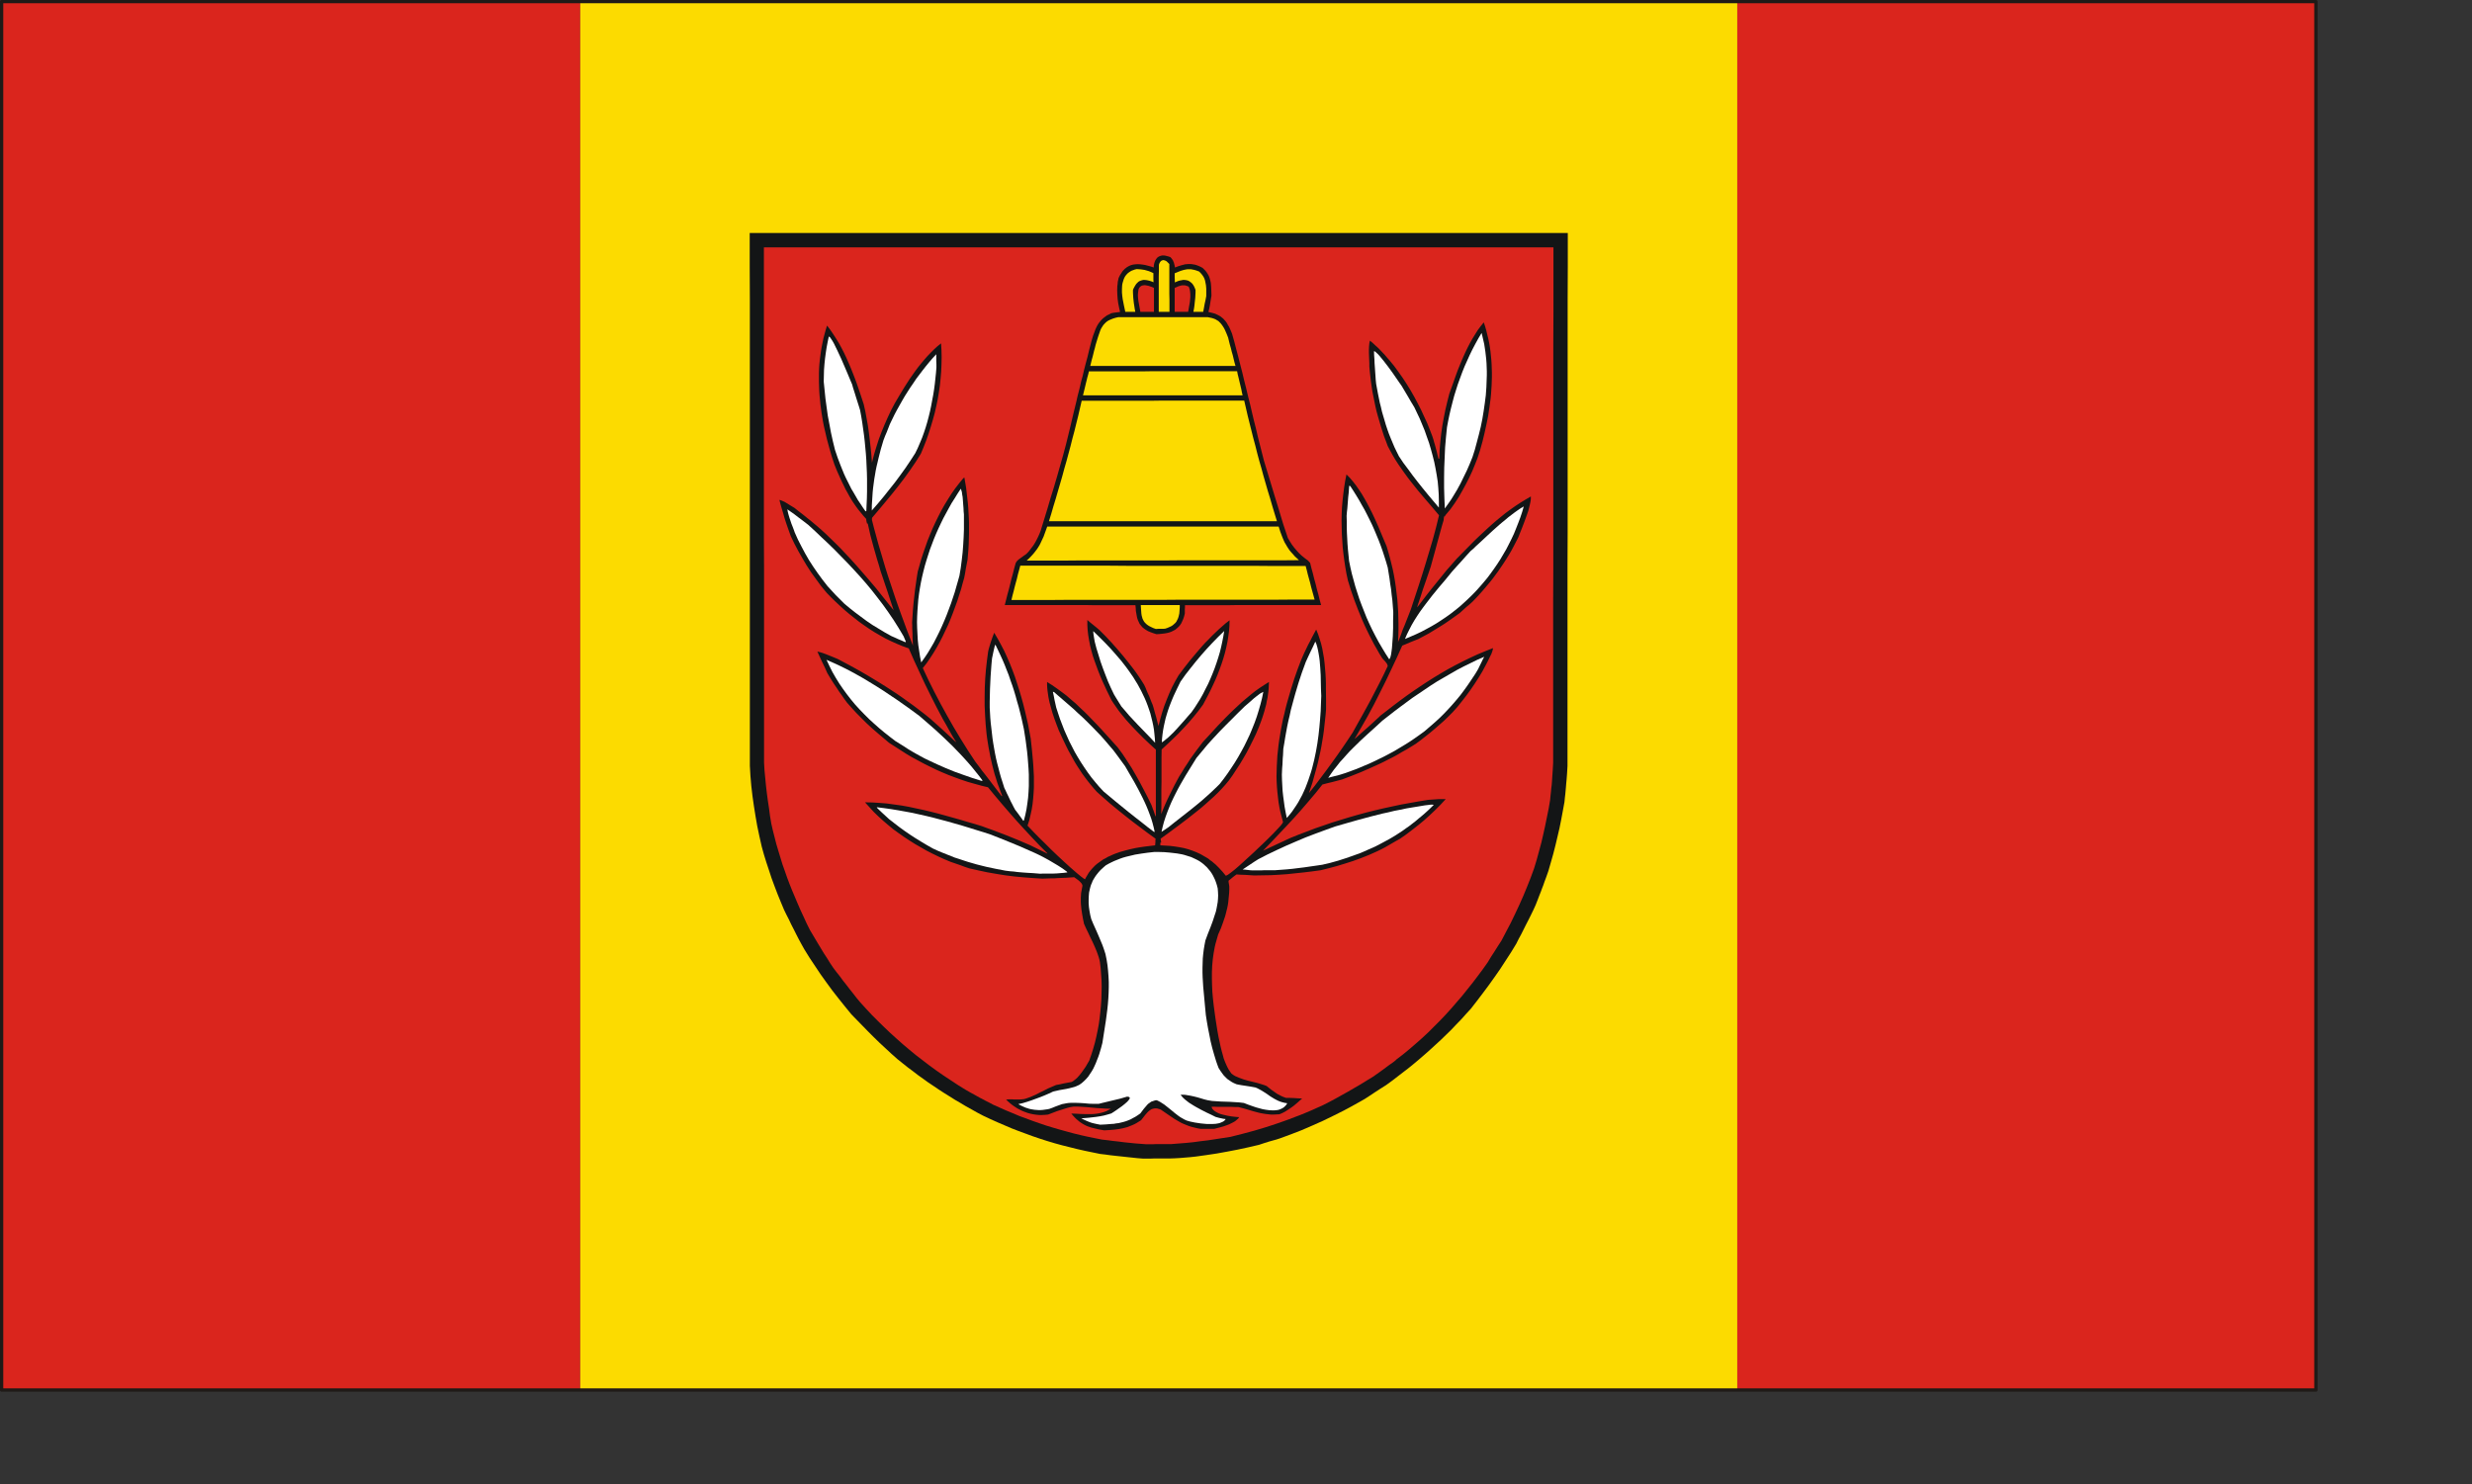 <?xml version="1.0" encoding="UTF-8" standalone="no"?>
<svg
   xmlns:dc="http://purl.org/dc/elements/1.1/"
   xmlns:cc="http://creativecommons.org/ns#"
   xmlns:rdf="http://www.w3.org/1999/02/22-rdf-syntax-ns#"
   xmlns:svg="http://www.w3.org/2000/svg"
   xmlns="http://www.w3.org/2000/svg"
   xmlns:sodipodi="http://sodipodi.sourceforge.net/DTD/sodipodi-0.dtd"
   xmlns:inkscape="http://www.inkscape.org/namespaces/inkscape"
   width="212.57mm"
   height="127.66mm"
   id="svg2570"
   sodipodi:version="0.32"
   inkscape:version="0.45.1+0.46pre1+devel"
   inkscape:output_extension="org.inkscape.output.svg.inkscape"
   sodipodi:docname="Flagge Wittenfoerden.svg">
  <rect width="100%" height="100%" fill="#333333" stroke="none"/>
  <defs
     id="defs2655">
    <inkscape:perspective
       sodipodi:type="inkscape:persp3d"
       inkscape:vp_x="-50 : 600 : 1"
       inkscape:vp_y="0 : 1000 : 0"
       inkscape:vp_z="700 : 600 : 1"
       inkscape:persp3d-origin="300 : 400 : 1"
       id="perspective2659" />
  </defs>
  <sodipodi:namedview
     inkscape:window-height="664"
     inkscape:window-width="640"
     inkscape:pageshadow="2"
     inkscape:pageopacity="0.0"
     guidetolerance="10.0"
     gridtolerance="10.0"
     objecttolerance="10.0"
     borderopacity="1.0"
     bordercolor="#666666"
     pagecolor="#ffffff"
     id="base"
     showgrid="false"
     inkscape:zoom="0.75145963"
     inkscape:cx="376.6004"
     inkscape:cy="226.1693"
     inkscape:window-x="132"
     inkscape:window-y="70"
     inkscape:current-layer="svg2570" />
<!-- EMR_GDICOMMENT --><!-- EMR_SETMAPMODE --><!-- EMR_SETVIEWPORTEXTEX --><!-- EMR_SETWINDOWEXTEX --><!-- EMR_SETWINDOWEXTEX --><!-- EMR_SETWINDOWEXTEX --><!-- EMR_SETWINDOWEXTEX -->  <path
     style="fill:#da251d;fill-rule:evenodd;fill-opacity:1;stroke:none;"
     d="  M 188.583 451.821   L 188.583 0.518   L 0.518 0.518   L 0.518 451.821  z "
     id="path2572" />
  <path
     style="fill:#da251d;fill-rule:evenodd;fill-opacity:1;stroke:none;"
     d="  M 752.683 451.821   L 752.683 0.518   L 564.618 0.518   L 564.618 451.821  z "
     id="path2574" />
  <path
     style="fill:#fcdb00;fill-rule:evenodd;fill-opacity:1;stroke:none;"
     d="  M 564.618 451.821   L 564.618 0.518   L 188.583 0.518   L 188.583 451.821  z "
     id="path2576" />
  <path
     style="fill:none;stroke:#1f1a17;stroke-width:1.083px;stroke-linejoin:round;stroke-dasharray:none;stroke-opacity:1;"
     d="  M 752.683 451.821   L 752.683 0.518   L 0.518 0.518   L 0.518 451.821  z "
     id="path2578" />
  <path
     style="fill:#131516;fill-rule:evenodd;fill-opacity:1;stroke:none;"
     d="  M 369.633 376.455   L 367.892 376.266   L 366.103 376.078   L 364.361 375.89   L 362.619 375.701   L 360.924 375.513   L 359.23 375.278   L 357.582 375.089   L 355.04 374.572   L 352.545 374.054   L 350.05 373.489   L 347.602 372.877   L 345.154 372.265   L 342.753 371.606   L 340.4 370.9   L 338.046 370.147   L 335.692 369.346   L 333.386 368.499   L 331.079 367.652   L 328.772 366.757   L 326.465 365.769   L 324.159 364.78   L 321.852 363.744   L 319.545 362.662   L 317.662 361.673   L 315.827 360.638   L 313.944 359.602   L 312.155 358.519   L 310.366 357.484   L 308.577 356.354   L 306.835 355.271   L 305.093 354.141   L 303.352 352.964   L 301.657 351.835   L 299.962 350.611   L 298.315 349.434   L 296.667 348.163   L 295.019 346.939   L 293.419 345.668   L 291.771 344.35   L 289.747 342.561   L 287.77 340.725   L 285.84 338.936   L 283.957 337.1   L 282.121 335.264   L 280.285 333.381   L 278.496 331.546   L 276.707 329.71   L 274.589 327.12   L 272.517 324.531   L 270.493 321.942   L 268.563 319.306   L 266.68 316.67   L 264.891 313.987   L 263.102 311.303   L 261.408 308.573   L 260.513 306.973   L 259.619 305.325   L 258.772 303.677   L 257.971 302.077   L 257.124 300.429   L 256.371 298.829   L 255.57 297.275   L 254.817 295.722   L 253.735 293.133   L 252.699 290.591   L 251.71 288.002   L 250.769 285.46   L 249.921 282.87   L 249.074 280.328   L 248.274 277.739   L 247.568 275.197   L 246.814 271.855   L 246.108 268.513   L 245.543 265.265   L 245.026 262.017   L 244.555 258.721   L 244.178 255.473   L 243.896 252.225   L 243.708 248.93   L 243.708 238.15   L 243.708 227.323   L 243.708 216.495   L 243.708 205.668   L 243.708 194.841   L 243.708 184.014   L 243.708 173.187   L 243.708 162.36   L 243.708 151.533   L 243.708 140.706   L 243.708 129.878   L 243.708 119.051   L 243.708 108.224   L 243.708 97.397   L 243.66 86.57   L 243.66 75.743   L 260.278 75.743   L 276.895 75.743   L 293.513 75.743   L 310.13 75.743   L 326.748 75.743   L 343.365 75.743   L 359.983 75.743   L 376.6 75.743   L 393.218 75.743   L 409.835 75.743   L 426.453 75.743   L 443.07 75.743   L 459.688 75.743   L 476.305 75.743   L 492.923 75.743   L 509.54 75.743   L 509.54 86.57   L 509.493 97.397   L 509.493 108.224   L 509.493 119.051   L 509.493 129.878   L 509.493 140.706   L 509.493 151.533   L 509.493 162.36   L 509.493 173.187   L 509.446 184.014   L 509.446 194.841   L 509.446 205.668   L 509.446 216.495   L 509.446 227.323   L 509.446 238.15   L 509.446 248.93   L 509.305 251.378   L 509.164 253.261   L 509.023 254.767   L 508.928 255.944   L 508.834 257.027   L 508.74 258.062   L 508.599 259.239   L 508.458 260.698   L 507.94 263.523   L 507.422 266.3   L 506.857 269.125   L 506.198 271.949   L 505.539 274.727   L 504.833 277.504   L 504.033 280.328   L 503.232 283.106   L 502.573 284.989   L 502.008 286.495   L 501.585 287.719   L 501.161 288.802   L 500.784 289.838   L 500.314 291.014   L 499.796 292.38   L 499.09 294.168   L 498.384 295.722   L 497.63 297.275   L 496.83 298.876   L 496.03 300.429   L 495.23 302.03   L 494.429 303.63   L 493.582 305.184   L 492.782 306.784   L 491.087 309.562   L 489.345 312.245   L 487.603 314.928   L 485.767 317.564   L 483.884 320.201   L 481.954 322.79   L 480.024 325.332   L 478.047 327.874   L 476.447 329.615   L 474.893 331.357   L 473.245 333.052   L 471.645 334.747   L 469.997 336.347   L 468.303 337.995   L 466.608 339.548   L 464.913 341.102   L 463.171 342.655   L 461.43 344.161   L 459.641 345.668   L 457.852 347.127   L 456.016 348.539   L 454.18 349.952   L 452.344 351.364   L 450.461 352.729   L 448.672 353.859   L 446.931 354.989   L 445.236 356.118   L 443.494 357.248   L 440.152 359.131   L 436.762 360.967   L 433.373 362.662   L 429.984 364.309   L 426.5 365.863   L 423.016 367.369   L 419.486 368.734   L 415.908 370.052   L 414.213 370.57   L 412.519 371.041   L 410.871 371.559   L 409.176 372.124   L 405.74 372.924   L 402.256 373.677   L 398.82 374.336   L 395.43 374.948   L 391.994 375.466   L 388.605 375.937   L 386.863 376.125   L 385.168 376.266   L 383.473 376.407   L 381.779 376.502   L 380.461 376.549   L 379.19 376.549   L 377.871 376.549   L 376.6 376.549   L 375.282 376.549   L 374.011 376.596   L 372.693 376.596   L 371.422 376.596  z "
     id="path2580" />
  <path
     style="fill:#da251d;fill-rule:evenodd;fill-opacity:1;stroke:none;"
     d="  M 370.716 371.794   L 368.88 371.653   L 367.044 371.465   L 365.208 371.276   L 363.419 371.041   L 361.678 370.853   L 359.936 370.617   L 358.194 370.429   L 355.84 369.958   L 353.534 369.488   L 351.227 368.97   L 348.92 368.405   L 346.661 367.793   L 344.448 367.181   L 342.189 366.522   L 340.023 365.863   L 337.811 365.11   L 335.645 364.356   L 333.48 363.556   L 331.314 362.756   L 329.196 361.861   L 327.03 360.967   L 324.912 360.026   L 322.794 359.084   L 321.381 358.331   L 320.252 357.766   L 319.31 357.248   L 318.463 356.824   L 317.615 356.354   L 316.627 355.789   L 315.403 355.13   L 313.849 354.235   L 311.401 352.729   L 309.048 351.176   L 306.694 349.622   L 304.387 348.022   L 302.128 346.374   L 299.915 344.679   L 297.703 342.985   L 295.584 341.243   L 293.466 339.454   L 291.395 337.618   L 289.37 335.782   L 287.346 333.852   L 285.369 331.922   L 283.392 329.945   L 281.462 327.874   L 279.579 325.802   L 278.402 324.39   L 277.272 322.931   L 276.142 321.519   L 275.06 320.106   L 273.977 318.741   L 272.941 317.329   L 271.858 315.964   L 270.823 314.599   L 269.787 313.045   L 268.799 311.445   L 267.81 309.938   L 266.868 308.385   L 265.927 306.831   L 265.033 305.325   L 264.138 303.819   L 263.244 302.312   L 262.161 300.147   L 261.172 297.981   L 260.184 295.863   L 259.242 293.698   L 258.348 291.579   L 257.453 289.461   L 256.606 287.343   L 255.806 285.224   L 255.053 283.059   L 254.299 280.94   L 253.64 278.775   L 252.981 276.61   L 252.322 274.397   L 251.757 272.185   L 251.192 269.972   L 250.675 267.713   L 250.251 265.171   L 249.921 262.628   L 249.545 260.181   L 249.215 257.686   L 248.933 255.238   L 248.697 252.79   L 248.462 250.342   L 248.321 247.894   L 248.321 237.444   L 248.321 226.946   L 248.321 216.495   L 248.321 206.045   L 248.321 195.547   L 248.321 185.097   L 248.274 174.646   L 248.274 164.149   L 248.274 153.698   L 248.274 143.201   L 248.274 132.75   L 248.274 122.299   L 248.274 111.802   L 248.274 101.351   L 248.274 90.854   L 248.274 80.403   L 264.326 80.403   L 280.379 80.403   L 296.385 80.403   L 312.437 80.403   L 328.443 80.403   L 344.495 80.403   L 360.548 80.403   L 376.553 80.403   L 392.606 80.403   L 408.659 80.403   L 424.664 80.403   L 440.717 80.403   L 456.769 80.403   L 472.775 80.403   L 488.827 80.403   L 504.88 80.403   L 504.88 90.854   L 504.88 101.351   L 504.833 111.802   L 504.833 122.299   L 504.833 132.75   L 504.833 143.201   L 504.833 153.698   L 504.833 164.149   L 504.833 174.646   L 504.833 185.097   L 504.786 195.547   L 504.786 206.045   L 504.786 216.495   L 504.786 226.946   L 504.786 237.444   L 504.786 247.894   L 504.645 250.436   L 504.503 252.413   L 504.409 253.92   L 504.315 255.144   L 504.174 256.226   L 504.08 257.309   L 503.938 258.533   L 503.797 260.039   L 503.326 262.817   L 502.762 265.594   L 502.197 268.372   L 501.585 271.149   L 500.926 273.973   L 500.172 276.751   L 499.419 279.528   L 498.572 282.306   L 497.489 285.271   L 496.312 288.237   L 495.088 291.203   L 493.77 294.168   L 492.405 297.087   L 490.993 300.006   L 489.486 302.877   L 487.98 305.749   L 486.85 307.49   L 485.72 309.279   L 484.591 311.021   L 483.508 312.81   L 481.907 315.069   L 480.26 317.282   L 478.612 319.447   L 476.917 321.566   L 475.223 323.684   L 473.434 325.755   L 471.692 327.78   L 469.856 329.804   L 468.02 331.734   L 466.09 333.664   L 464.16 335.594   L 462.183 337.43   L 460.159 339.219   L 458.087 341.007   L 455.969 342.749   L 453.756 344.444   L 453.662 344.585   L 453.474 344.726   L 453.144 345.009   L 452.58 345.432   L 451.685 346.044   L 450.414 346.986   L 448.625 348.304   L 446.224 349.999   L 444.2 351.223   L 442.223 352.447   L 440.199 353.623   L 438.175 354.8   L 436.15 355.93   L 434.126 357.06   L 432.102 358.143   L 430.078 359.178   L 428.195 360.026   L 426.312 360.873   L 424.429 361.673   L 422.593 362.426   L 420.71 363.132   L 418.874 363.839   L 417.038 364.498   L 415.155 365.157   L 413.319 365.769   L 411.436 366.381   L 409.553 366.945   L 407.67 367.51   L 403.81 368.546   L 399.903 369.535   L 397.455 369.911   L 395.007 370.288   L 392.559 370.664   L 390.158 370.947   L 387.757 371.276   L 385.356 371.512   L 382.956 371.7   L 380.602 371.888   L 379.613 371.888   L 378.578 371.888   L 377.589 371.888   L 376.6 371.888   L 375.565 371.888   L 374.576 371.935   L 373.588 371.935   L 372.552 371.935  z "
     id="path2582" />
  <path
     style="fill:#131516;fill-rule:evenodd;fill-opacity:1;stroke:none;"
     d="  M 357.064 367.087   L 355.464 366.71   L 354.711 366.522   L 354.004 366.286   L 353.345 366.051   L 352.733 365.769   L 352.121 365.439   L 351.509 365.063   L 350.945 364.686   L 350.38 364.215   L 349.815 363.744   L 349.25 363.18   L 348.732 362.615   L 348.167 361.956   L 349.626 362.003   L 351.274 362.097   L 352.969 362.144   L 354.663 362.144   L 355.558 362.097   L 356.405 362.003   L 357.253 361.861   L 358.053 361.673   L 358.853 361.438   L 359.606 361.155   L 360.312 360.779   L 361.019 360.402   L 359.465 360.355   L 357.912 360.261   L 356.358 360.167   L 354.852 360.026   L 353.345 359.884   L 351.839 359.79   L 350.38 359.696   L 348.92 359.696   L 347.79 359.884   L 346.708 360.167   L 345.672 360.496   L 344.636 360.826   L 343.601 361.155   L 342.612 361.532   L 341.624 361.909   L 340.635 362.285   L 339.646 362.379   L 338.658 362.426   L 337.716 362.426   L 336.728 362.332   L 335.786 362.191   L 334.892 362.003   L 333.997 361.767   L 333.103 361.438   L 332.256 361.108   L 331.408 360.685   L 330.608 360.261   L 329.808 359.743   L 329.055 359.225   L 328.348 358.66   L 327.642 358.048   L 326.983 357.436   L 327.642 357.342   L 328.301 357.342   L 329.008 357.342   L 329.714 357.389   L 330.467 357.389   L 331.267 357.389   L 332.067 357.342   L 332.868 357.248   L 333.527 357.06   L 334.186 356.824   L 334.845 356.589   L 335.504 356.307   L 336.775 355.742   L 338.046 355.083   L 339.317 354.471   L 340.588 353.812   L 341.906 353.247   L 343.224 352.682   L 344.495 352.447   L 345.719 352.164   L 346.99 351.929   L 348.261 351.693   L 348.779 351.411   L 349.203 351.081   L 349.673 350.705   L 350.097 350.328   L 350.85 349.481   L 351.556 348.586   L 352.216 347.645   L 352.875 346.703   L 353.439 345.715   L 354.004 344.773   L 354.663 342.89   L 355.275 340.96   L 355.84 338.983   L 356.311 337.006   L 356.735 334.982   L 357.111 332.958   L 357.394 330.934   L 357.629 328.862   L 357.817 326.838   L 357.959 324.767   L 358.006 322.743   L 358.053 320.718   L 358.006 318.694   L 357.865 316.67   L 357.723 314.693   L 357.488 312.716   L 357.3 311.868   L 357.064 311.021   L 356.782 310.221   L 356.499 309.421   L 355.84 307.82   L 355.134 306.267   L 354.381 304.713   L 353.675 303.207   L 352.969 301.747   L 352.31 300.288   L 351.98 298.688   L 351.698 297.087   L 351.462 295.534   L 351.321 294.027   L 351.274 293.274   L 351.274 292.521   L 351.274 291.768   L 351.321 291.014   L 351.368 290.261   L 351.509 289.508   L 351.651 288.755   L 351.792 288.002   L 351.792 287.766   L 351.698 287.531   L 351.604 287.296   L 351.462 287.107   L 351.086 286.684   L 350.662 286.26   L 349.768 285.601   L 349.109 285.13   L 347.79 285.224   L 346.472 285.318   L 345.154 285.365   L 343.883 285.413   L 342.612 285.507   L 341.341 285.507   L 340.07 285.554   L 338.799 285.601   L 335.739 285.413   L 332.679 285.177   L 329.667 284.895   L 326.701 284.518   L 323.782 284.047   L 320.816 283.53   L 317.945 282.918   L 315.026 282.259   L 313.473 281.741   L 311.966 281.176   L 310.46 280.658   L 308.954 280.14   L 306.929 279.293   L 304.952 278.398   L 303.022 277.457   L 301.092 276.468   L 299.209 275.386   L 297.326 274.303   L 295.537 273.173   L 293.748 271.996   L 292.007 270.772   L 290.265 269.501   L 288.617 268.136   L 287.017 266.771   L 285.463 265.359   L 283.957 263.899   L 282.544 262.346   L 281.132 260.793   L 283.486 260.84   L 285.84 260.981   L 288.193 261.169   L 290.594 261.499   L 292.995 261.828   L 295.349 262.252   L 297.75 262.77   L 300.198 263.288   L 302.551 263.852   L 304.952 264.464   L 307.353 265.123   L 309.707 265.782   L 312.061 266.442   L 314.414 267.148   L 316.721 267.807   L 319.028 268.513   L 320.958 269.219   L 322.935 269.925   L 324.912 270.678   L 326.889 271.431   L 328.866 272.232   L 330.843 273.032   L 332.821 273.879   L 334.798 274.727   L 337.952 276.28   L 339.599 277.08   L 340.258 277.41   L 340.447 277.41   L 337.858 274.821   L 335.316 272.138   L 332.821 269.454   L 330.373 266.771   L 327.972 264.041   L 325.618 261.31   L 323.311 258.58   L 321.099 255.897   L 318.933 255.379   L 316.721 254.767   L 314.555 254.155   L 312.437 253.449   L 310.366 252.696   L 308.247 251.895   L 306.223 251.048   L 304.199 250.154   L 302.175 249.165   L 300.198 248.177   L 298.268 247.141   L 296.337 246.105   L 294.454 244.976   L 292.619 243.799   L 290.783 242.622   L 288.947 241.445   L 287.064 239.844   L 285.228 238.291   L 283.439 236.738   L 281.697 235.137   L 280.049 233.489   L 278.402 231.842   L 276.848 230.147   L 275.295 228.405   L 274.4 227.181   L 273.553 225.957   L 272.706 224.781   L 271.905 223.557   L 271.105 222.38   L 270.352 221.203   L 269.599 219.979   L 268.893 218.802   L 268.092 217.013   L 267.245 215.272   L 266.445 213.53   L 265.645 211.788   L 266.445 211.976   L 267.245 212.212   L 268.045 212.494   L 268.893 212.824   L 270.54 213.483   L 272.235 214.189   L 274.212 215.224   L 276.142 216.26   L 278.119 217.343   L 280.049 218.426   L 281.98 219.555   L 283.863 220.685   L 285.793 221.862   L 287.676 223.039   L 289.559 224.263   L 291.442 225.487   L 293.278 226.758   L 295.113 228.076   L 296.949 229.394   L 298.738 230.759   L 300.574 232.171   L 302.316 233.584   L 304.481 235.514   L 306.317 237.161   L 307.73 238.479   L 308.859 239.515   L 309.707 240.315   L 310.319 240.88   L 310.648 241.163   L 310.789 241.257   L 309.66 239.421   L 308.577 237.538   L 307.541 235.655   L 306.459 233.772   L 304.434 229.959   L 302.504 226.146   L 300.621 222.333   L 298.832 218.473   L 297.044 214.613   L 295.349 210.752   L 293.372 210.046   L 291.442 209.246   L 289.559 208.399   L 287.723 207.504   L 285.981 206.516   L 284.192 205.48   L 282.497 204.397   L 280.85 203.268   L 279.202 202.091   L 277.649 200.867   L 276.048 199.596   L 274.542 198.325   L 273.035 196.96   L 271.576 195.594   L 270.117 194.182   L 268.704 192.723   L 266.868 190.51   L 265.221 188.251   L 263.62 186.038   L 262.161 183.779   L 260.796 181.472   L 259.478 179.165   L 258.207 176.765   L 257.03 174.317   L 256.465 172.763   L 255.947 171.304   L 255.429 169.798   L 254.958 168.338   L 254.535 166.832   L 254.111 165.42   L 253.687 163.96   L 253.311 162.501   L 253.735 162.595   L 254.299 162.831   L 254.958 163.113   L 255.665 163.537   L 257.03 164.384   L 258.207 165.09   L 259.619 166.22   L 260.796 167.114   L 261.737 167.868   L 262.538 168.527   L 263.385 169.186   L 264.279 169.939   L 265.409 170.88   L 266.821 172.104   L 268.422 173.564   L 270.022 175.117   L 271.576 176.623   L 273.129 178.177   L 274.636 179.777   L 276.142 181.378   L 277.602 182.978   L 279.061 184.626   L 281.932 187.921   L 284.804 191.311   L 287.581 194.794   L 290.406 198.325   L 290.312 197.948   L 290.029 197.101   L 289.606 195.83   L 289.088 194.276   L 288.476 192.393   L 287.77 190.322   L 287.017 188.063   L 286.216 185.709   L 285.651 183.732   L 285.039 181.755   L 284.475 179.777   L 283.91 177.8   L 283.392 175.87   L 282.874 173.94   L 282.45 172.057   L 282.027 170.174   L 281.885 170.174   L 281.791 170.174   L 281.697 169.798   L 281.603 169.421   L 281.556 169.044   L 281.509 168.668   L 280.614 167.679   L 279.767 166.644   L 278.92 165.608   L 278.166 164.572   L 277.413 163.49   L 276.707 162.407   L 276.048 161.277   L 275.436 160.147   L 274.824 159.065   L 274.259 157.888   L 273.694 156.758   L 273.177 155.628   L 272.141 153.322   L 271.199 151.015   L 270.305 148.285   L 269.505 145.507   L 268.751 142.73   L 268.092 139.905   L 267.763 138.493   L 267.48 137.034   L 267.245 135.622   L 267.01 134.209   L 266.821 132.75   L 266.633 131.338   L 266.492 129.878   L 266.351 128.466   L 266.256 127.007   L 266.209 125.595   L 266.162 124.135   L 266.162 122.723   L 266.162 121.264   L 266.209 119.852   L 266.304 118.392   L 266.445 116.98   L 266.633 115.568   L 266.821 114.156   L 267.057 112.743   L 267.339 111.331   L 267.622 109.966   L 267.998 108.554   L 268.375 107.189   L 268.799 105.823   L 269.834 107.189   L 270.823 108.648   L 271.764 110.107   L 272.659 111.567   L 273.506 113.12   L 274.306 114.673   L 275.06 116.274   L 275.766 117.874   L 276.472 119.522   L 277.131 121.17   L 277.79 122.864   L 278.402 124.512   L 279.579 127.948   L 280.709 131.385   L 281.226 133.691   L 281.65 135.998   L 282.074 138.352   L 282.403 140.706   L 282.686 143.106   L 282.968 145.507   L 283.204 147.955   L 283.392 150.403   L 283.721 149.085   L 284.051 147.814   L 284.427 146.543   L 284.804 145.319   L 285.604 142.824   L 286.499 140.423   L 287.487 138.022   L 288.523 135.669   L 289.606 133.362   L 290.83 131.055   L 292.383 128.419   L 293.984 125.783   L 294.831 124.465   L 295.678 123.147   L 296.573 121.876   L 297.467 120.605   L 298.409 119.334   L 299.397 118.11   L 300.386 116.933   L 301.374 115.803   L 302.457 114.673   L 303.54 113.591   L 304.67 112.555   L 305.847 111.614   L 305.988 113.873   L 306.035 116.133   L 305.988 118.392   L 305.894 120.699   L 305.705 122.959   L 305.47 125.265   L 305.14 127.525   L 304.764 129.784   L 304.293 132.044   L 303.775 134.303   L 303.163 136.516   L 302.504 138.728   L 301.798 140.941   L 301.045 143.106   L 300.198 145.272   L 299.303 147.437   L 298.456 148.802   L 297.561 150.215   L 296.62 151.58   L 295.725 152.898   L 293.795 155.581   L 291.818 158.17   L 289.747 160.759   L 287.676 163.254   L 285.557 165.796   L 283.439 168.291   L 283.392 168.621   L 283.392 169.044   L 284.051 171.634   L 284.757 174.223   L 285.463 176.812   L 286.216 179.354   L 286.97 181.896   L 287.723 184.438   L 288.523 186.98   L 289.37 189.522   L 290.218 192.064   L 291.065 194.606   L 291.959 197.148   L 292.854 199.643   L 293.795 202.185   L 294.737 204.774   L 295.725 207.316   L 296.714 209.858   L 296.667 208.917   L 296.62 207.975   L 296.573 207.081   L 296.573 206.139   L 296.526 205.198   L 296.479 204.256   L 296.479 203.315   L 296.432 202.373   L 296.573 200.255   L 296.714 198.136   L 296.902 196.065   L 297.138 193.947   L 297.373 191.876   L 297.656 189.851   L 297.938 187.827   L 298.268 185.803   L 298.832 183.826   L 299.397 181.802   L 300.056 179.777   L 300.762 177.753   L 301.469 175.729   L 302.269 173.752   L 303.116 171.728   L 304.011 169.798   L 304.952 167.868   L 305.941 165.938   L 306.976 164.102   L 308.106 162.266   L 309.236 160.477   L 310.46 158.735   L 311.731 157.088   L 313.049 155.487   L 313.237 155.346   L 313.426 155.205   L 313.708 156.852   L 313.991 158.5   L 314.179 160.147   L 314.367 161.795   L 314.555 163.443   L 314.697 165.09   L 314.791 166.785   L 314.885 168.432   L 314.932 170.127   L 314.932 171.775   L 314.932 173.469   L 314.885 175.164   L 314.838 176.859   L 314.744 178.553   L 314.603 180.248   L 314.461 181.943   L 314.179 183.402   L 313.896 184.861   L 313.661 186.321   L 313.379 187.78   L 312.861 189.616   L 312.343 191.546   L 311.731 193.429   L 311.119 195.359   L 310.413 197.289   L 309.707 199.219   L 308.954 201.149   L 308.153 203.079   L 307.259 204.962   L 306.364 206.845   L 305.423 208.681   L 304.434 210.47   L 303.399 212.212   L 302.269 213.953   L 301.139 215.601   L 299.915 217.155   L 301.751 221.062   L 303.681 224.922   L 305.705 228.782   L 307.777 232.548   L 309.942 236.361   L 312.202 240.127   L 314.555 243.893   L 317.003 247.612   L 318.086 249.024   L 319.122 250.436   L 320.204 251.801   L 321.287 253.214   L 322.37 254.626   L 323.406 255.991   L 324.488 257.403   L 325.571 258.815   L 325.618 258.768   L 325.712 258.674   L 325.194 257.309   L 324.677 255.897   L 324.159 254.532   L 323.735 253.119   L 323.264 251.66   L 322.888 250.248   L 322.511 248.789   L 322.182 247.329   L 321.852 245.87   L 321.57 244.364   L 321.287 242.904   L 321.052 241.445   L 320.816 239.939   L 320.628 238.432   L 320.487 236.926   L 320.346 235.467   L 320.157 232.454   L 320.016 229.441   L 320.016 226.428   L 320.063 223.463   L 320.204 220.497   L 320.44 217.578   L 320.769 214.66   L 321.146 211.835   L 321.334 210.988   L 321.57 210.188   L 321.805 209.387   L 322.04 208.634   L 322.558 207.128   L 323.123 205.668   L 324.253 207.598   L 325.336 209.576   L 326.371 211.553   L 327.313 213.624   L 328.207 215.695   L 329.055 217.814   L 329.855 219.979   L 330.561 222.144   L 331.267 224.357   L 331.926 226.569   L 332.538 228.782   L 333.103 231.042   L 333.621 233.254   L 334.139 235.514   L 334.562 237.773   L 334.986 240.033   L 335.363 243.516   L 335.692 247.047   L 335.833 248.836   L 335.928 250.624   L 336.022 252.366   L 336.022 254.155   L 336.022 255.944   L 335.928 257.733   L 335.786 259.522   L 335.598 261.31   L 335.316 263.099   L 334.939 264.841   L 334.515 266.63   L 333.95 268.372   L 335.833 270.349   L 337.716 272.279   L 339.694 274.209   L 341.671 276.186   L 343.695 278.116   L 345.766 280.046   L 347.838 281.929   L 350.003 283.812   L 351.321 284.895   L 352.074 285.46   L 352.404 285.695   L 352.639 285.789   L 353.016 285.083   L 353.439 284.377   L 353.863 283.671   L 354.334 283.059   L 354.852 282.447   L 355.417 281.835   L 355.982 281.27   L 356.594 280.752   L 357.253 280.281   L 357.912 279.811   L 358.571 279.34   L 359.324 278.963   L 360.03 278.54   L 360.783 278.21   L 361.583 277.834   L 362.384 277.504   L 363.984 276.939   L 365.632 276.468   L 367.28 276.045   L 368.974 275.668   L 370.622 275.386   L 372.269 275.15   L 373.87 274.962   L 375.424 274.774   L 375.471 274.256   L 375.518 273.691   L 375.518 273.173   L 375.565 272.608   L 373.023 270.772   L 370.575 268.936   L 368.08 267.053   L 365.679 265.171   L 363.278 263.24   L 360.924 261.31   L 358.665 259.333   L 356.452 257.356   L 355.417 256.179   L 354.428 255.002   L 353.487 253.826   L 352.592 252.649   L 351.698 251.425   L 350.897 250.201   L 350.097 248.977   L 349.344 247.753   L 348.638 246.482   L 347.932 245.211   L 347.226 243.94   L 346.567 242.622   L 345.296 239.986   L 344.072 237.302   L 343.365 235.467   L 342.659 233.536   L 342 231.559   L 341.435 229.488   L 341.153 228.499   L 340.918 227.464   L 340.729 226.475   L 340.588 225.487   L 340.447 224.498   L 340.353 223.557   L 340.306 222.615   L 340.306 221.674   L 341.953 222.709   L 343.507 223.792   L 345.06 224.922   L 346.614 226.099   L 348.073 227.37   L 349.579 228.641   L 350.992 230.006   L 352.451 231.371   L 353.816 232.736   L 355.228 234.196   L 356.594 235.608   L 357.959 237.067   L 360.595 239.986   L 363.231 242.904   L 364.832 245.07   L 366.291 247.282   L 367.75 249.542   L 369.115 251.895   L 370.434 254.249   L 371.705 256.65   L 372.976 259.098   L 374.2 261.593   L 375 263.758   L 375.376 264.888   L 375.518 265.171   L 375.565 265.312   L 375.612 265.359   L 375.659 265.359   L 375.659 262.628   L 375.659 259.945   L 375.659 257.215   L 375.659 254.485   L 375.659 251.754   L 375.659 249.071   L 375.659 246.341   L 375.659 243.657   L 373.588 241.774   L 371.563 239.844   L 369.633 237.914   L 367.75 235.937   L 366.856 234.949   L 365.961 233.96   L 365.114 232.924   L 364.267 231.889   L 363.466 230.853   L 362.713 229.77   L 361.96 228.688   L 361.254 227.605   L 359.795 224.639   L 358.335 221.485   L 357.629 219.838   L 356.97 218.19   L 356.358 216.543   L 355.746 214.848   L 355.181 213.2   L 354.711 211.506   L 354.287 209.811   L 353.957 208.116   L 353.675 206.422   L 353.487 204.774   L 353.439 203.974   L 353.392 203.126   L 353.392 202.326   L 353.392 201.526   L 354.381 202.373   L 355.37 203.173   L 356.358 203.974   L 357.347 204.821   L 359.324 206.798   L 361.254 208.869   L 363.137 210.988   L 364.973 213.153   L 366.762 215.366   L 368.551 217.672   L 369.398 218.849   L 370.245 220.073   L 371.046 221.297   L 371.846 222.568   L 372.269 223.463   L 372.646 224.404   L 373.023 225.298   L 373.446 226.193   L 373.823 227.134   L 374.2 228.123   L 374.623 229.111   L 374.953 230.194   L 375.329 231.606   L 375.753 233.066   L 376.13 234.525   L 376.506 235.984   L 377.071 233.819   L 377.683 231.653   L 378.389 229.488   L 379.19 227.417   L 380.037 225.345   L 380.931 223.368   L 381.967 221.391   L 383.05 219.508   L 384.886 217.06   L 386.769 214.66   L 388.746 212.306   L 390.723 209.999   L 391.759 208.869   L 392.841 207.787   L 393.877 206.704   L 395.007 205.621   L 396.089 204.586   L 397.266 203.55   L 398.396 202.561   L 399.62 201.62   L 399.573 203.409   L 399.432 205.151   L 399.196 206.939   L 398.914 208.681   L 398.537 210.47   L 398.114 212.212   L 397.596 214.001   L 397.031 215.742   L 396.419 217.437   L 395.76 219.179   L 395.054 220.873   L 394.301 222.521   L 393.5 224.216   L 392.7 225.816   L 391.853 227.417   L 391.005 229.017   L 389.546 230.994   L 387.993 232.924   L 386.392 234.807   L 384.697 236.643   L 382.956 238.479   L 381.167 240.221   L 379.378 241.916   L 377.542 243.61   L 377.495 246.199   L 377.495 248.836   L 377.495 251.472   L 377.495 254.061   L 377.448 256.697   L 377.448 259.333   L 377.448 261.969   L 377.401 264.606   L 378.06 262.958   L 378.719 261.405   L 379.425 259.851   L 380.178 258.298   L 380.931 256.791   L 381.685 255.285   L 382.485 253.778   L 383.285 252.319   L 384.179 250.907   L 385.027 249.495   L 385.968 248.082   L 386.863 246.67   L 387.851 245.305   L 388.84 243.94   L 389.876 242.575   L 390.911 241.21   L 393.312 238.62   L 395.76 235.937   L 397.031 234.619   L 398.349 233.254   L 399.667 231.936   L 400.985 230.665   L 402.35 229.394   L 403.716 228.123   L 405.128 226.946   L 406.54 225.769   L 407.952 224.639   L 409.412 223.604   L 410.918 222.615   L 412.425 221.674   L 412.377 222.662   L 412.33 223.698   L 412.236 224.734   L 412.095 225.769   L 411.954 226.805   L 411.718 227.84   L 411.53 228.923   L 411.248 229.959   L 410.965 231.042   L 410.636 232.124   L 410.306 233.16   L 409.93 234.243   L 409.129 236.361   L 408.235 238.479   L 407.246 240.551   L 406.211 242.622   L 405.175 244.599   L 404.045 246.576   L 402.915 248.459   L 401.738 250.248   L 400.609 251.99   L 399.432 253.637   L 398.302 255.002   L 397.078 256.368   L 395.807 257.686   L 394.489 258.957   L 393.124 260.181   L 391.759 261.405   L 390.346 262.628   L 388.887 263.805   L 385.968 266.112   L 383.05 268.324   L 380.131 270.49   L 377.212 272.608   L 377.307 273.267   L 377.401 273.879   L 377.212 273.879   L 377.118 273.879   L 377.118 274.35   L 377.118 274.774   L 378.719 274.868   L 380.319 274.962   L 381.826 275.15   L 383.332 275.386   L 384.791 275.668   L 386.204 276.045   L 387.569 276.515   L 388.887 277.033   L 390.205 277.645   L 391.429 278.351   L 392.088 278.728   L 392.7 279.105   L 393.265 279.575   L 393.877 279.999   L 394.489 280.517   L 395.054 280.988   L 395.619 281.552   L 396.184 282.117   L 397.313 283.341   L 398.396 284.659   L 398.632 284.565   L 399.008 284.377   L 399.479 284.047   L 399.997 283.671   L 401.315 282.635   L 402.727 281.411   L 404.139 280.14   L 405.41 278.963   L 406.399 278.069   L 407.011 277.504   L 407.623 276.939   L 408.8 275.809   L 410.4 274.303   L 412.142 272.608   L 413.884 270.867   L 415.39 269.266   L 416.002 268.607   L 416.52 267.995   L 416.85 267.524   L 416.991 267.195   L 416.567 265.594   L 416.143 263.994   L 415.814 262.393   L 415.531 260.745   L 415.343 259.098   L 415.155 257.45   L 415.014 255.756   L 414.92 254.061   L 414.872 252.366   L 414.92 250.672   L 414.967 248.977   L 415.061 247.282   L 415.155 245.588   L 415.343 243.893   L 415.531 242.151   L 415.767 240.456   L 416.049 238.762   L 416.332 237.067   L 416.661 235.372   L 416.991 233.725   L 417.414 232.03   L 417.791 230.382   L 418.215 228.735   L 418.685 227.087   L 419.627 223.886   L 420.616 220.732   L 421.698 217.625   L 422.828 214.66   L 423.393 213.341   L 423.958 212.07   L 424.57 210.799   L 425.182 209.528   L 425.841 208.305   L 426.453 207.081   L 427.112 205.857   L 427.771 204.633   L 428.383 206.139   L 428.901 207.693   L 429.372 209.246   L 429.748 210.799   L 430.031 212.4   L 430.313 214.001   L 430.501 215.648   L 430.643 217.249   L 430.784 218.896   L 430.878 220.544   L 430.925 222.191   L 430.925 223.839   L 430.972 227.181   L 430.972 230.571   L 430.831 232.313   L 430.643 234.054   L 430.454 235.749   L 430.266 237.491   L 430.031 239.185   L 429.748 240.88   L 429.466 242.575   L 429.136 244.269   L 428.76 245.964   L 428.383 247.659   L 427.959 249.306   L 427.489 251.001   L 427.018 252.696   L 426.547 254.39   L 425.982 256.085   L 425.417 257.78   L 427.3 255.426   L 429.136 252.978   L 430.972 250.53   L 432.761 248.082   L 434.55 245.588   L 436.292 243.093   L 437.986 240.598   L 439.634 238.103   L 441.093 235.467   L 442.6 232.783   L 444.106 230.053   L 445.565 227.37   L 446.978 224.639   L 448.39 221.909   L 449.755 219.179   L 451.026 216.495   L 450.932 216.166   L 450.791 215.789   L 450.508 215.413   L 450.226 215.036   L 449.614 214.377   L 449.237 213.953   L 448.296 212.447   L 447.448 210.941   L 446.554 209.387   L 445.754 207.834   L 444.953 206.28   L 444.2 204.727   L 443.447 203.126   L 442.741 201.526   L 442.082 199.925   L 441.423 198.325   L 440.811 196.724   L 440.199 195.124   L 439.069 191.876   L 438.08 188.674   L 437.61 186.509   L 437.233 184.344   L 436.904 182.178   L 436.621 180.013   L 436.386 177.847   L 436.245 175.682   L 436.103 173.517   L 436.056 171.351   L 436.009 169.186   L 436.056 167.067   L 436.15 164.902   L 436.339 162.736   L 436.574 160.618   L 436.856 158.453   L 437.186 156.334   L 437.61 154.216   L 438.692 155.299   L 439.728 156.523   L 440.717 157.794   L 441.658 159.159   L 442.6 160.571   L 443.447 162.03   L 444.294 163.537   L 445.095 165.09   L 445.895 166.644   L 446.648 168.244   L 447.354 169.798   L 448.06 171.398   L 449.378 174.552   L 450.649 177.565   L 451.214 179.448   L 451.732 181.331   L 452.203 183.214   L 452.674 185.144   L 453.05 187.027   L 453.38 188.957   L 453.662 190.887   L 453.898 192.864   L 454.133 194.794   L 454.274 196.771   L 454.415 198.748   L 454.463 200.726   L 454.51 202.703   L 454.51 204.68   L 454.463 206.704   L 454.368 208.728   L 454.886 207.41   L 455.404 206.092   L 455.875 204.727   L 456.44 203.409   L 456.958 202.091   L 457.475 200.773   L 457.993 199.455   L 458.511 198.136   L 459.782 194.276   L 461.053 190.416   L 462.277 186.603   L 463.454 182.79   L 464.584 179.024   L 465.713 175.211   L 466.749 171.351   L 467.691 167.491   L 465.384 164.761   L 463.077 162.077   L 460.771 159.347   L 458.558 156.57   L 457.475 155.157   L 456.44 153.745   L 455.451 152.333   L 454.463 150.921   L 453.521 149.461   L 452.627 147.955   L 451.826 146.496   L 451.026 144.989   L 450.414 143.342   L 449.802 141.741   L 449.284 140.141   L 448.766 138.493   L 448.296 136.893   L 447.825 135.292   L 447.401 133.739   L 447.025 132.138   L 446.695 130.538   L 446.366 128.89   L 446.036 127.289   L 445.801 125.689   L 445.565 124.041   L 445.377 122.394   L 445.189 120.746   L 445.048 119.098   L 445.048 118.063   L 445 116.98   L 444.953 115.85   L 444.906 114.673   L 444.906 113.591   L 444.953 112.555   L 445.048 111.567   L 445.236 110.719   L 446.083 111.425   L 446.883 112.178   L 447.731 112.932   L 448.531 113.732   L 449.284 114.532   L 450.085 115.38   L 450.838 116.274   L 451.591 117.121   L 453.097 118.957   L 454.51 120.887   L 455.875 122.817   L 457.193 124.841   L 458.464 126.913   L 459.641 128.984   L 460.771 131.102   L 461.853 133.221   L 462.842 135.386   L 463.83 137.505   L 464.678 139.623   L 465.478 141.694   L 465.855 142.824   L 466.09 143.718   L 466.325 144.472   L 466.514 145.178   L 466.702 145.884   L 466.937 146.731   L 467.173 147.767   L 467.502 149.085   L 467.644 149.085   L 467.785 149.085   L 467.879 146.355   L 468.114 143.624   L 468.397 140.988   L 468.773 138.352   L 469.244 135.763   L 469.762 133.174   L 470.374 130.585   L 471.033 127.995   L 472.116 124.983   L 473.198 121.923   L 473.763 120.369   L 474.375 118.863   L 474.987 117.357   L 475.646 115.85   L 476.305 114.391   L 477.011 112.932   L 477.765 111.472   L 478.565 110.06   L 479.412 108.695   L 480.26 107.33   L 481.201 106.059   L 482.237 104.788   L 482.661 106.059   L 483.037 107.377   L 483.367 108.742   L 483.696 110.06   L 483.979 111.425   L 484.214 112.79   L 484.402 114.156   L 484.543 115.521   L 484.685 116.933   L 484.779 118.298   L 484.826 119.71   L 484.873 121.123   L 484.873 122.535   L 484.826 123.947   L 484.779 125.359   L 484.685 126.772   L 484.591 128.184   L 484.449 129.596   L 484.261 131.008   L 484.073 132.42   L 483.649 135.245   L 483.084 138.022   L 482.472 140.8   L 481.813 143.53   L 481.06 146.213   L 480.213 148.849   L 479.365 151.015   L 478.471 153.18   L 477.482 155.299   L 476.4 157.417   L 475.27 159.488   L 474.093 161.56   L 472.775 163.584   L 471.41 165.514   L 470.421 166.691   L 469.903 167.303   L 469.668 167.632   L 469.574 167.868   L 469.432 167.868   L 469.338 167.868   L 469.244 168.432   L 469.197 169.044   L 468.632 170.927   L 468.114 172.81   L 467.596 174.693   L 467.079 176.576   L 466.561 178.506   L 466.043 180.389   L 465.525 182.272   L 465.007 184.155   L 463.548 188.439   L 462.418 191.687   L 461.665 194.041   L 461.147 195.594   L 460.818 196.536   L 460.676 197.054   L 460.629 197.289   L 460.629 197.383   L 462.183 195.359   L 463.689 193.382   L 465.29 191.358   L 466.89 189.381   L 468.491 187.403   L 470.091 185.426   L 471.786 183.496   L 473.434 181.613   L 476.211 178.789   L 478.989 175.964   L 480.401 174.599   L 481.86 173.234   L 483.32 171.869   L 484.779 170.551   L 486.238 169.28   L 487.792 168.009   L 489.298 166.785   L 490.899 165.608   L 492.499 164.478   L 494.147 163.395   L 495.842 162.36   L 497.536 161.371   L 497.536 161.983   L 497.489 162.642   L 497.348 163.395   L 497.16 164.243   L 496.689 166.079   L 496.03 167.962   L 495.324 169.892   L 494.618 171.728   L 493.959 173.375   L 493.441 174.693   L 492.687 176.153   L 491.934 177.612   L 491.181 179.024   L 490.381 180.389   L 489.533 181.755   L 488.686 183.073   L 487.792 184.391   L 486.897 185.709   L 485.956 186.98   L 485.014 188.251   L 484.026 189.475   L 482.99 190.699   L 481.954 191.923   L 480.872 193.147   L 479.742 194.37   L 478.612 195.547   L 477.576 196.489   L 476.494 197.383   L 475.458 198.325   L 474.422 199.266   L 472.775 200.443   L 471.127 201.62   L 469.479 202.75   L 467.832 203.785   L 466.137 204.821   L 464.442 205.857   L 462.701 206.798   L 460.912 207.74   L 459.594 208.257   L 458.323 208.775   L 457.005 209.34   L 455.734 209.858   L 453.992 213.718   L 452.203 217.531   L 450.367 221.391   L 448.484 225.157   L 446.554 228.97   L 444.53 232.736   L 442.411 236.455   L 440.246 240.174   L 440.622 239.892   L 441.564 239.044   L 442.882 237.867   L 444.388 236.549   L 445.895 235.184   L 447.213 233.96   L 448.202 233.066   L 448.672 232.595   L 450.744 230.994   L 452.862 229.347   L 454.98 227.746   L 457.099 226.193   L 459.311 224.639   L 461.524 223.133   L 463.736 221.674   L 466.043 220.214   L 468.303 218.849   L 470.656 217.484   L 473.01 216.213   L 475.411 214.989   L 477.812 213.812   L 480.26 212.682   L 482.755 211.647   L 485.25 210.658   L 485.203 210.894   L 485.155 211.176   L 485.061 211.506   L 484.967 211.835   L 484.685 212.588   L 484.308 213.341   L 483.555 214.895   L 482.943 216.072   L 481.813 218.19   L 480.589 220.214   L 479.318 222.191   L 478 224.122   L 476.635 226.005   L 475.176 227.888   L 473.716 229.723   L 472.116 231.512   L 470.703 232.924   L 469.244 234.337   L 467.738 235.655   L 466.278 236.926   L 464.772 238.197   L 463.219 239.421   L 461.665 240.645   L 460.064 241.822   L 458.605 242.716   L 457.146 243.61   L 455.686 244.411   L 454.274 245.258   L 452.815 246.058   L 451.309 246.811   L 449.849 247.565   L 448.39 248.271   L 445.377 249.636   L 442.364 250.954   L 439.304 252.178   L 436.197 253.355   L 434.597 253.778   L 432.996 254.202   L 431.396 254.579   L 429.795 255.002   L 427.536 257.827   L 425.182 260.604   L 422.828 263.335   L 420.427 266.018   L 417.979 268.654   L 415.484 271.29   L 412.989 273.926   L 410.494 276.515   L 411.624 275.998   L 412.707 275.48   L 413.837 274.962   L 414.92 274.444   L 416.049 273.926   L 417.179 273.409   L 418.262 272.891   L 419.392 272.373   L 422.075 271.29   L 424.805 270.255   L 427.536 269.219   L 430.266 268.277   L 432.996 267.336   L 435.774 266.489   L 438.551 265.641   L 441.329 264.841   L 444.106 264.088   L 446.931 263.382   L 449.755 262.723   L 452.58 262.111   L 455.451 261.499   L 458.323 260.981   L 461.241 260.463   L 464.113 259.992   L 466.184 259.851   L 467.455 259.757   L 468.538 259.757   L 469.856 259.757   L 468.161 261.593   L 466.42 263.335   L 464.631 265.029   L 462.795 266.677   L 460.912 268.23   L 458.982 269.737   L 457.005 271.243   L 454.98 272.655   L 453.709 273.361   L 452.485 274.068   L 451.261 274.774   L 450.037 275.48   L 448.766 276.139   L 447.495 276.751   L 446.224 277.316   L 444.953 277.881   L 442.364 278.916   L 439.775 279.858   L 437.139 280.705   L 434.503 281.505   L 431.867 282.211   L 429.23 282.87   L 426.453 283.247   L 423.723 283.577   L 421.039 283.859   L 418.356 284.142   L 415.673 284.33   L 413.036 284.471   L 410.353 284.518   L 407.623 284.565   L 406.164 284.471   L 404.751 284.377   L 403.292 284.33   L 401.88 284.236   L 401.221 284.706   L 400.562 285.224   L 399.95 285.742   L 399.291 286.26   L 399.291 286.589   L 399.338 286.966   L 399.432 287.484   L 399.526 288.143   L 399.526 289.226   L 399.479 290.261   L 399.385 291.25   L 399.291 292.238   L 399.196 293.227   L 399.055 294.168   L 398.867 295.11   L 398.632 296.051   L 398.396 296.993   L 398.161 297.887   L 397.831 298.829   L 397.502 299.817   L 396.796 301.747   L 395.901 303.772   L 395.619 304.76   L 395.336 305.749   L 395.054 306.737   L 394.818 307.726   L 394.63 308.761   L 394.442 309.797   L 394.301 310.786   L 394.159 311.821   L 393.971 313.893   L 393.877 316.011   L 393.877 318.129   L 393.924 320.248   L 394.018 322.366   L 394.206 324.484   L 394.442 326.65   L 394.724 328.768   L 395.007 330.886   L 395.336 333.005   L 395.666 335.076   L 396.042 337.147   L 396.372 338.654   L 396.701 340.207   L 397.078 341.714   L 397.502 343.22   L 397.69 343.973   L 397.972 344.726   L 398.255 345.432   L 398.584 346.186   L 398.914 346.892   L 399.291 347.598   L 399.761 348.304   L 400.232 348.963   L 400.797 349.387   L 401.409 349.763   L 402.068 350.046   L 402.727 350.328   L 404.139 350.846   L 405.599 351.27   L 407.152 351.646   L 408.659 352.023   L 409.459 352.258   L 410.212 352.494   L 410.965 352.729   L 411.671 353.011   L 413.131 354.188   L 414.543 355.177   L 415.249 355.648   L 416.049 356.071   L 416.944 356.495   L 417.979 356.872   L 419.25 356.872   L 420.568 356.919   L 421.887 357.013   L 423.205 357.06   L 422.404 357.766   L 421.557 358.519   L 420.663 359.272   L 419.721 359.978   L 418.733 360.638   L 417.791 361.249   L 417.273 361.532   L 416.803 361.767   L 416.285 362.003   L 415.767 362.191   L 414.825 362.238   L 413.931 362.285   L 413.036 362.285   L 412.189 362.191   L 411.342 362.097   L 410.494 361.956   L 409.694 361.814   L 408.894 361.626   L 407.293 361.202   L 405.74 360.732   L 404.092 360.261   L 402.445 359.837   L 401.362 359.837   L 400.279 359.79   L 399.196 359.79   L 398.114 359.79   L 397.031 359.79   L 395.948 359.79   L 394.866 359.743   L 393.783 359.743   L 393.83 359.978   L 393.924 360.214   L 394.065 360.449   L 394.206 360.638   L 394.583 361.014   L 395.054 361.344   L 395.572 361.626   L 396.137 361.909   L 396.796 362.144   L 397.502 362.332   L 398.914 362.662   L 400.326 362.897   L 401.597 363.038   L 402.727 363.132   L 402.445 363.556   L 402.068 363.886   L 401.644 364.262   L 401.174 364.592   L 400.656 364.874   L 400.091 365.157   L 399.526 365.439   L 398.914 365.674   L 397.737 366.098   L 396.56 366.428   L 395.478 366.71   L 394.583 366.945   L 393.5 366.945   L 392.418 366.945   L 391.335 366.945   L 390.299 366.945   L 389.217 366.757   L 388.228 366.522   L 387.286 366.286   L 386.392 366.004   L 385.545 365.674   L 384.744 365.345   L 383.991 365.015   L 383.238 364.592   L 381.779 363.744   L 380.366 362.803   L 378.86 361.767   L 377.212 360.638   L 376.6 360.449   L 376.083 360.308   L 375.565 360.261   L 375.094 360.308   L 374.67 360.402   L 374.247 360.543   L 373.87 360.779   L 373.541 361.014   L 373.211 361.297   L 372.881 361.626   L 372.552 362.003   L 372.222 362.379   L 371.563 363.227   L 370.857 364.121   L 370.104 364.592   L 369.351 365.063   L 368.645 365.439   L 367.892 365.769   L 367.185 366.051   L 366.479 366.334   L 365.773 366.522   L 365.067 366.71   L 364.361 366.851   L 363.608 366.993   L 362.902 367.087   L 362.148 367.181   L 360.548 367.322   L 358.853 367.416  z "
     id="path2584" />
  <path
     style="fill:#ffffff;fill-rule:evenodd;fill-opacity:1;stroke:none;"
     d="  M 356.594 365.392   L 355.746 365.204   L 354.946 365.015   L 354.24 364.78   L 353.534 364.498   L 352.875 364.215   L 352.168 363.886   L 351.415 363.509   L 352.639 363.415   L 353.816 363.321   L 355.04 363.18   L 356.264 363.038   L 357.488 362.85   L 358.712 362.615   L 359.936 362.285   L 361.207 361.909   L 362.713 360.92   L 364.643 359.555   L 365.585 358.802   L 366.385 358.096   L 366.668 357.766   L 366.95 357.436   L 367.138 357.107   L 367.232 356.872   L 366.95 356.589   L 366.762 356.495   L 366.573 356.495   L 366.338 356.448   L 365.208 356.777   L 364.078 357.107   L 362.902 357.389   L 361.725 357.672   L 360.548 357.954   L 359.371 358.237   L 358.194 358.519   L 357.064 358.802   L 355.511 358.802   L 353.957 358.755   L 352.451 358.613   L 350.992 358.519   L 349.532 358.472   L 348.073 358.472   L 347.32 358.519   L 346.614 358.613   L 345.907 358.755   L 345.154 358.896   L 344.119 359.272   L 343.083 359.649   L 342.047 360.073   L 341.012 360.449   L 340.258 360.59   L 339.552 360.685   L 338.846 360.779   L 338.187 360.826   L 337.528 360.826   L 336.869 360.779   L 336.257 360.732   L 335.645 360.638   L 335.08 360.543   L 334.468 360.402   L 333.903 360.214   L 333.291 360.026   L 332.114 359.508   L 330.938 358.896   L 332.397 358.566   L 333.809 358.143   L 335.221 357.672   L 336.634 357.154   L 338.046 356.636   L 339.458 356.071   L 340.87 355.459   L 342.283 354.8   L 343.318 354.565   L 344.354 354.33   L 345.437 354.141   L 346.519 353.953   L 347.602 353.718   L 348.685 353.435   L 349.203 353.294   L 349.721 353.106   L 350.238 352.87   L 350.756 352.635   L 351.556 352.07   L 352.31 351.411   L 353.016 350.705   L 353.675 349.952   L 354.24 349.104   L 354.805 348.257   L 355.322 347.363   L 355.746 346.468   L 356.17 345.527   L 356.546 344.538   L 356.923 343.597   L 357.253 342.655   L 357.817 340.772   L 358.288 338.983   L 358.853 335.359   L 359.418 331.734   L 359.653 329.945   L 359.889 328.109   L 360.077 326.32   L 360.218 324.484   L 360.312 322.695   L 360.36 320.907   L 360.36 319.118   L 360.265 317.282   L 360.124 315.493   L 359.936 313.704   L 359.653 311.915   L 359.277 310.08   L 358.806 308.62   L 358.288 307.161   L 357.676 305.702   L 357.064 304.242   L 356.452 302.83   L 355.84 301.465   L 355.228 300.1   L 354.663 298.735   L 354.334 297.417   L 354.099 296.098   L 353.91 294.827   L 353.816 293.603   L 353.816 292.427   L 353.863 291.25   L 353.957 290.12   L 354.193 289.037   L 354.334 288.472   L 354.475 287.955   L 354.663 287.437   L 354.899 286.919   L 355.087 286.401   L 355.37 285.883   L 355.652 285.413   L 355.982 284.895   L 356.311 284.424   L 356.688 283.953   L 357.064 283.482   L 357.488 283.012   L 357.912 282.588   L 358.429 282.117   L 358.9 281.694   L 359.465 281.223   L 360.312 280.752   L 361.254 280.281   L 362.148 279.858   L 363.09 279.481   L 364.031 279.105   L 364.973 278.775   L 365.961 278.493   L 366.95 278.257   L 368.927 277.786   L 370.951 277.457   L 372.976 277.174   L 375.047 276.939   L 376.742 276.939   L 378.389 276.986   L 380.084 277.127   L 381.732 277.316   L 382.532 277.41   L 383.332 277.551   L 384.132 277.692   L 384.886 277.881   L 385.639 278.116   L 386.392 278.351   L 387.145 278.587   L 387.851 278.916   L 388.557 279.246   L 389.217 279.575   L 389.876 279.952   L 390.488 280.376   L 391.1 280.846   L 391.664 281.364   L 392.229 281.882   L 392.747 282.494   L 393.265 283.106   L 393.736 283.765   L 394.159 284.471   L 394.536 285.224   L 394.913 286.024   L 395.242 286.919   L 395.525 287.813   L 395.76 288.755   L 395.854 289.932   L 395.901 291.061   L 395.854 292.191   L 395.76 293.227   L 395.572 294.31   L 395.383 295.345   L 395.148 296.381   L 394.818 297.369   L 394.159 299.394   L 393.406 301.418   L 392.559 303.536   L 391.759 305.702   L 391.476 307.161   L 391.241 308.573   L 391.052 310.08   L 390.911 311.539   L 390.864 313.045   L 390.817 314.599   L 390.817 316.105   L 390.864 317.659   L 391.052 320.765   L 391.335 323.825   L 391.617 326.885   L 391.9 329.898   L 392.229 332.016   L 392.606 334.182   L 393.03 336.3   L 393.453 338.465   L 393.971 340.584   L 394.583 342.749   L 394.913 343.832   L 395.242 344.915   L 395.619 345.997   L 396.042 347.127   L 396.607 348.022   L 397.172 348.822   L 397.737 349.575   L 398.396 350.234   L 398.726 350.564   L 399.055 350.846   L 399.479 351.128   L 399.903 351.411   L 400.326 351.693   L 400.844 351.976   L 401.362 352.211   L 401.927 352.447   L 403.433 352.729   L 404.987 352.964   L 406.493 353.2   L 408.047 353.482   L 408.706 353.765   L 409.318 354.094   L 409.93 354.424   L 410.542 354.8   L 411.718 355.553   L 412.848 356.354   L 413.46 356.73   L 414.072 357.107   L 414.684 357.436   L 415.343 357.766   L 416.002 358.048   L 416.755 358.284   L 417.509 358.472   L 418.356 358.613   L 418.121 358.99   L 417.838 359.367   L 417.509 359.696   L 417.179 359.978   L 416.803 360.214   L 416.426 360.402   L 416.002 360.59   L 415.579 360.732   L 415.108 360.826   L 414.637 360.873   L 414.119 360.92   L 413.601 360.92   L 412.566 360.873   L 411.483 360.732   L 410.4 360.543   L 409.365 360.261   L 408.329 359.978   L 407.34 359.649   L 405.599 359.037   L 404.281 358.519   L 402.727 358.331   L 401.174 358.237   L 399.667 358.143   L 398.208 358.096   L 396.749 358.048   L 395.336 357.954   L 393.924 357.86   L 392.512 357.625   L 391.382 357.342   L 390.299 357.013   L 389.169 356.683   L 388.04 356.401   L 386.957 356.165   L 385.827 355.977   L 385.309 355.883   L 384.744 355.836   L 384.227 355.836   L 383.709 355.836   L 384.085 356.354   L 384.556 356.872   L 385.121 357.389   L 385.78 357.907   L 386.439 358.425   L 387.192 358.896   L 387.945 359.367   L 388.746 359.837   L 390.393 360.732   L 392.041 361.579   L 393.642 362.332   L 395.054 363.038   L 396.231 363.368   L 396.937 363.509   L 397.549 363.65   L 398.349 363.744   L 398.161 364.027   L 397.925 364.262   L 397.69 364.451   L 397.361 364.639   L 397.031 364.78   L 396.701 364.921   L 396.325 365.063   L 395.901 365.157   L 395.054 365.298   L 394.112 365.345   L 393.171 365.345   L 392.182 365.345   L 391.147 365.251   L 390.205 365.157   L 389.264 365.015   L 388.322 364.874   L 386.769 364.545   L 385.639 364.215   L 384.933 363.886   L 384.274 363.509   L 383.615 363.132   L 383.003 362.709   L 381.779 361.767   L 380.649 360.826   L 379.472 359.884   L 378.342 358.99   L 377.73 358.613   L 377.165 358.237   L 376.553 357.907   L 375.941 357.625   L 375.424 357.672   L 375 357.813   L 374.576 357.954   L 374.152 358.096   L 373.823 358.331   L 373.493 358.566   L 373.164 358.802   L 372.881 359.084   L 371.752 360.402   L 370.622 361.909   L 369.822 362.473   L 369.021 362.991   L 368.221 363.415   L 367.468 363.839   L 366.668 364.168   L 365.914 364.451   L 365.114 364.686   L 364.361 364.874   L 363.561 365.063   L 362.76 365.157   L 361.96 365.298   L 361.113 365.345   L 359.418 365.486   L 357.582 365.58  z "
     id="path2586" />
  <path
     style="fill:#ffffff;fill-rule:evenodd;fill-opacity:1;stroke:none;"
     d="  M 335.786 283.812   L 334.092 283.718   L 332.726 283.624   L 331.597 283.53   L 330.561 283.435   L 329.525 283.294   L 328.301 283.2   L 326.795 283.012   L 323.594 282.4   L 320.487 281.741   L 318.981 281.364   L 317.474 280.988   L 316.015 280.564   L 314.555 280.14   L 313.096 279.669   L 311.684 279.199   L 310.225 278.728   L 308.812 278.163   L 307.4 277.598   L 305.988 277.033   L 304.529 276.421   L 303.116 275.762   L 301.139 274.632   L 299.256 273.503   L 297.42 272.373   L 295.678 271.243   L 293.984 270.066   L 292.289 268.842   L 290.641 267.571   L 288.947 266.253   L 286.64 264.135   L 285.463 263.005   L 285.181 262.723   L 285.039 262.581   L 284.992 262.487   L 284.992 262.393   L 287.299 262.676   L 289.606 263.005   L 291.912 263.382   L 294.266 263.805   L 296.573 264.229   L 298.88 264.747   L 301.186 265.265   L 303.493 265.83   L 305.8 266.442   L 308.106 267.053   L 310.413 267.713   L 312.72 268.372   L 315.026 269.078   L 317.286 269.784   L 319.593 270.49   L 321.899 271.243   L 325.006 272.467   L 328.16 273.738   L 331.361 275.056   L 334.562 276.468   L 336.163 277.174   L 337.763 277.928   L 339.317 278.728   L 340.87 279.575   L 342.377 280.47   L 343.883 281.364   L 345.343 282.306   L 346.755 283.341   L 346.802 283.435   L 346.896 283.577   L 345.719 283.718   L 344.589 283.812   L 343.46 283.906   L 342.33 283.953   L 341.247 283.953   L 340.164 283.953   L 339.082 283.953   L 338.046 284  z "
     id="path2588" />
  <path
     style="fill:#ffffff;fill-rule:evenodd;fill-opacity:1;stroke:none;"
     d="  M 406.305 282.87   L 405.457 282.776   L 404.657 282.682   L 403.857 282.635   L 405.128 281.788   L 406.399 280.94   L 407.67 280.093   L 408.941 279.293   L 411.954 277.739   L 415.014 276.28   L 418.074 274.868   L 421.133 273.55   L 424.24 272.232   L 427.441 271.008   L 430.643 269.831   L 433.891 268.654   L 437.657 267.571   L 441.47 266.489   L 445.33 265.453   L 449.237 264.464   L 451.214 264.041   L 453.144 263.57   L 455.122 263.193   L 457.099 262.77   L 459.076 262.44   L 461.1 262.111   L 463.077 261.781   L 465.054 261.546   L 465.525 261.546   L 465.996 261.593   L 465.054 262.534   L 464.066 263.476   L 463.077 264.37   L 462.089 265.218   L 461.053 266.065   L 460.064 266.912   L 459.029 267.713   L 457.993 268.513   L 456.91 269.266   L 455.875 270.019   L 454.792 270.725   L 453.709 271.431   L 452.627 272.09   L 451.497 272.749   L 450.367 273.361   L 449.237 273.973   L 446.978 275.15   L 444.624 276.186   L 442.27 277.222   L 439.822 278.116   L 437.374 278.963   L 434.879 279.764   L 432.337 280.47   L 429.748 281.082   L 427.818 281.364   L 425.841 281.647   L 423.911 281.929   L 421.981 282.164   L 420.098 282.4   L 418.168 282.588   L 416.238 282.729   L 414.355 282.87   L 413.46 282.87   L 412.519 282.87   L 411.624 282.87   L 410.73 282.87   L 409.788 282.918   L 408.894 282.918   L 407.999 282.918   L 407.105 282.918  z "
     id="path2590" />
  <path
     style="fill:#ffffff;fill-rule:evenodd;fill-opacity:1;stroke:none;"
     d="  M 340.635 277.645   L 340.635 277.551   L 340.635 277.645   L 340.635 277.786  z "
     id="path2592" />
  <path
     style="fill:#ffffff;fill-rule:evenodd;fill-opacity:1;stroke:none;"
     d="  M 372.929 268.795   L 370.857 267.148   L 368.739 265.5   L 366.668 263.852   L 364.643 262.205   L 362.619 260.557   L 360.642 258.91   L 358.712 257.309   L 357.3 255.803   L 355.982 254.249   L 354.711 252.696   L 353.534 251.095   L 352.404 249.448   L 351.321 247.8   L 350.285 246.105   L 349.297 244.411   L 348.402 242.669   L 347.508 240.927   L 346.708 239.138   L 345.907 237.349   L 345.201 235.514   L 344.495 233.678   L 343.883 231.842   L 343.271 229.959   L 342.989 228.688   L 342.706 227.417   L 342.471 226.146   L 342.189 224.875   L 342.33 224.922   L 342.518 224.922   L 345.625 227.605   L 348.779 230.335   L 350.285 231.748   L 351.839 233.16   L 353.345 234.619   L 354.805 236.078   L 356.264 237.585   L 357.723 239.091   L 359.136 240.692   L 360.501 242.292   L 361.866 243.893   L 363.137 245.588   L 364.408 247.329   L 365.679 249.071   L 367.091 251.519   L 368.551 254.014   L 369.963 256.603   L 371.281 259.192   L 371.94 260.557   L 372.552 261.922   L 373.117 263.288   L 373.635 264.653   L 374.152 266.065   L 374.576 267.477   L 374.953 268.936   L 375.282 270.396   L 375.188 270.396   L 375.047 270.396  z "
     id="path2594" />
  <path
     style="fill:#ffffff;fill-rule:evenodd;fill-opacity:1;stroke:none;"
     d="  M 377.871 268.748   L 378.295 267.148   L 378.813 265.547   L 379.378 263.994   L 379.99 262.44   L 380.649 260.887   L 381.355 259.38   L 382.108 257.874   L 382.861 256.415   L 383.662 254.955   L 384.509 253.496   L 385.356 252.037   L 387.098 249.212   L 388.84 246.388   L 390.676 244.175   L 392.512 241.963   L 394.442 239.844   L 396.419 237.726   L 398.443 235.655   L 400.467 233.631   L 402.492 231.606   L 404.563 229.582   L 405.881 228.452   L 407.529 226.993   L 408.423 226.287   L 409.223 225.675   L 409.6 225.393   L 409.977 225.204   L 410.306 225.016   L 410.589 224.875   L 410.165 226.946   L 409.647 228.97   L 409.082 230.947   L 408.47 232.924   L 407.764 234.902   L 407.011 236.785   L 406.211 238.715   L 405.316 240.598   L 404.422 242.434   L 403.433 244.269   L 402.398 246.105   L 401.315 247.894   L 400.138 249.683   L 398.961 251.425   L 397.737 253.119   L 396.419 254.814   L 395.478 255.756   L 394.489 256.697   L 393.5 257.639   L 392.512 258.533   L 390.44 260.369   L 388.322 262.111   L 386.204 263.805   L 384.038 265.5   L 381.873 267.195   L 379.754 268.889   L 379.19 269.266   L 378.625 269.643   L 378.06 270.019   L 377.495 270.396  z "
     id="path2596" />
  <path
     style="fill:#ffffff;fill-rule:evenodd;fill-opacity:1;stroke:none;"
     d="  M 331.926 265.877   L 331.267 264.982   L 330.608 264.088   L 329.949 263.24   L 329.431 262.299   L 328.96 261.357   L 328.49 260.463   L 328.066 259.569   L 327.642 258.674   L 327.219 257.827   L 326.842 256.98   L 326.418 256.132   L 325.901 254.485   L 325.383 252.884   L 324.912 251.236   L 324.488 249.589   L 324.065 247.988   L 323.688 246.388   L 323.359 244.74   L 323.076 243.14   L 322.794 241.492   L 322.558 239.892   L 322.37 238.244   L 322.182 236.596   L 321.993 234.996   L 321.852 233.348   L 321.758 231.701   L 321.664 230.053   L 321.664 227.982   L 321.711 225.91   L 321.758 223.886   L 321.852 221.909   L 321.946 219.932   L 322.087 217.955   L 322.229 215.978   L 322.417 214.001   L 322.888 211.741   L 323.17 210.517   L 323.311 209.952   L 323.5 209.528   L 324.3 211.176   L 325.053 212.777   L 325.806 214.424   L 326.513 216.072   L 327.172 217.767   L 327.831 219.414   L 328.396 221.109   L 329.008 222.803   L 329.572 224.545   L 330.09 226.287   L 330.561 228.029   L 331.079 229.77   L 331.973 233.348   L 332.774 237.02   L 333.338 240.598   L 333.809 244.269   L 333.997 246.152   L 334.139 247.988   L 334.28 249.871   L 334.374 251.754   L 334.374 253.637   L 334.374 255.52   L 334.28 257.403   L 334.139 259.286   L 333.903 261.122   L 333.621 263.005   L 333.244 264.841   L 332.774 266.677   L 332.679 266.724   L 332.585 266.818  z "
     id="path2598" />
  <path
     style="fill:#ffffff;fill-rule:evenodd;fill-opacity:1;stroke:none;"
     d="  M 417.838 264.041   L 417.509 262.252   L 417.273 260.51   L 417.038 258.768   L 416.85 257.074   L 416.755 255.332   L 416.661 253.59   L 416.614 251.801   L 416.661 250.719   L 416.708 249.683   L 416.803 248.6   L 416.85 247.565   L 416.897 246.529   L 416.991 245.446   L 417.038 244.411   L 417.085 243.375   L 417.414 241.492   L 417.697 239.703   L 418.026 237.867   L 418.356 236.078   L 418.733 234.29   L 419.156 232.548   L 419.533 230.759   L 420.004 229.017   L 420.474 227.276   L 420.945 225.581   L 421.463 223.839   L 421.981 222.097   L 423.111 218.661   L 424.382 215.177   L 425.135 213.53   L 425.935 211.835   L 426.735 210.188   L 427.489 208.54   L 427.865 209.434   L 428.148 210.423   L 428.383 211.459   L 428.571 212.494   L 428.76 213.624   L 428.901 214.754   L 428.995 215.884   L 429.089 217.06   L 429.23 219.414   L 429.277 221.768   L 429.324 224.027   L 429.419 226.193   L 429.324 228.594   L 429.23 231.136   L 429.042 233.725   L 428.807 236.361   L 428.524 238.997   L 428.148 241.68   L 427.912 243.046   L 427.677 244.364   L 427.394 245.729   L 427.112 247.047   L 426.782 248.365   L 426.453 249.683   L 426.076 251.001   L 425.653 252.272   L 425.229 253.543   L 424.758 254.814   L 424.287 256.038   L 423.77 257.215   L 423.205 258.439   L 422.593 259.569   L 421.981 260.698   L 421.275 261.828   L 420.568 262.864   L 419.862 263.899   L 419.062 264.888   L 418.215 265.877  z "
     id="path2600" />
  <path
     style="fill:#ffffff;fill-rule:evenodd;fill-opacity:1;stroke:none;"
     d="  M 316.015 252.884   L 313.049 251.848   L 310.178 250.813   L 307.4 249.683   L 304.623 248.459   L 301.892 247.188   L 300.527 246.529   L 299.209 245.823   L 297.844 245.07   L 296.526 244.317   L 295.113 243.469   L 293.748 242.575   L 292.383 241.727   L 291.018 240.88   L 289.229 239.515   L 287.44 238.103   L 285.746 236.69   L 284.098 235.231   L 282.45 233.725   L 280.897 232.171   L 279.39 230.618   L 277.931 229.017   L 276.566 227.37   L 275.248 225.675   L 273.977 223.933   L 272.753 222.144   L 271.623 220.309   L 270.54 218.426   L 269.552 216.448   L 268.61 214.471   L 270.54 215.319   L 272.517 216.213   L 274.448 217.155   L 276.378 218.143   L 278.355 219.226   L 280.285 220.309   L 282.168 221.438   L 284.098 222.615   L 285.981 223.792   L 287.864 225.016   L 289.747 226.287   L 291.583 227.511   L 295.255 230.1   L 298.785 232.689   L 301.563 235.09   L 304.293 237.491   L 306.929 239.939   L 309.566 242.481   L 310.837 243.799   L 312.108 245.117   L 313.332 246.435   L 314.603 247.847   L 315.827 249.259   L 317.003 250.719   L 318.18 252.178   L 319.357 253.731   L 319.216 253.778   L 319.028 253.826  z "
     id="path2602" />
  <path
     style="fill:#ffffff;fill-rule:evenodd;fill-opacity:1;stroke:none;"
     d="  M 432.573 251.519   L 433.514 250.201   L 434.503 248.977   L 435.491 247.706   L 436.574 246.529   L 437.657 245.305   L 438.739 244.128   L 439.869 242.998   L 442.176 240.739   L 444.53 238.573   L 446.931 236.408   L 449.284 234.243   L 451.214 232.736   L 453.144 231.23   L 455.075 229.77   L 457.052 228.311   L 459.029 226.852   L 461.053 225.487   L 463.077 224.122   L 465.101 222.756   L 467.173 221.438   L 469.291 220.214   L 471.41 218.99   L 473.528 217.767   L 475.693 216.637   L 477.906 215.554   L 480.118 214.471   L 482.378 213.483   L 481.86 214.471   L 481.389 215.46   L 480.872 216.495   L 480.401 217.484   L 479.506 218.99   L 478.565 220.403   L 477.623 221.815   L 476.682 223.18   L 475.693 224.545   L 474.705 225.863   L 473.669 227.134   L 472.586 228.405   L 471.504 229.629   L 470.421 230.806   L 469.244 232.03   L 468.067 233.207   L 466.843 234.337   L 465.572 235.467   L 464.254 236.596   L 462.936 237.726   L 461.383 238.856   L 459.782 239.986   L 458.181 241.068   L 456.534 242.104   L 454.886 243.093   L 453.239 244.081   L 451.497 245.023   L 449.802 245.917   L 448.06 246.764   L 446.319 247.612   L 444.53 248.412   L 442.741 249.165   L 440.952 249.918   L 439.163 250.577   L 437.374 251.236   L 435.585 251.801   L 434.597 252.084   L 433.608 252.319   L 432.667 252.555   L 431.678 252.837  z "
     id="path2604" />
  <path
     style="fill:#ffffff;fill-rule:evenodd;fill-opacity:1;stroke:none;"
     d="  M 374.011 239.939   L 372.552 238.432   L 371.14 236.973   L 369.727 235.514   L 368.362 234.054   L 366.997 232.595   L 365.726 231.089   L 364.455 229.629   L 363.843 228.641   L 363.231 227.652   L 362.619 226.664   L 362.054 225.722   L 361.019 223.557   L 360.077 221.438   L 359.23 219.273   L 358.429 217.155   L 357.676 215.036   L 357.017 212.871   L 356.358 210.752   L 355.793 208.587   L 355.511 206.939   L 355.37 205.998   L 355.322 205.527   L 355.322 205.151   L 357.253 207.034   L 359.136 208.917   L 360.971 210.847   L 362.713 212.824   L 364.455 214.848   L 366.056 216.919   L 366.809 217.955   L 367.562 219.038   L 368.315 220.12   L 368.974 221.203   L 369.68 222.333   L 370.292 223.463   L 370.904 224.592   L 371.469 225.769   L 372.034 226.946   L 372.552 228.17   L 373.023 229.394   L 373.446 230.618   L 373.87 231.889   L 374.2 233.207   L 374.529 234.525   L 374.812 235.843   L 375.047 237.208   L 375.188 238.573   L 375.329 239.986   L 375.424 241.445  z "
     id="path2606" />
  <path
     style="fill:#ffffff;fill-rule:evenodd;fill-opacity:1;stroke:none;"
     d="  M 377.683 239.986   L 377.824 238.668   L 378.013 237.349   L 378.248 236.078   L 378.53 234.807   L 378.813 233.536   L 379.19 232.265   L 379.566 231.042   L 379.99 229.818   L 380.461 228.594   L 380.931 227.417   L 381.449 226.193   L 382.532 223.886   L 383.662 221.58   L 385.262 219.32   L 386.957 217.155   L 388.652 215.036   L 390.393 212.965   L 392.182 210.941   L 394.018 208.964   L 395.901 207.034   L 397.878 205.103   L 397.596 206.798   L 397.266 208.493   L 396.89 210.235   L 396.466 211.976   L 395.948 213.718   L 395.383 215.46   L 394.771 217.202   L 394.112 218.896   L 393.406 220.591   L 392.653 222.286   L 391.806 223.933   L 391.005 225.534   L 390.111 227.134   L 389.169 228.641   L 388.228 230.1   L 387.239 231.512   L 386.157 232.736   L 385.027 234.054   L 383.85 235.372   L 382.626 236.738   L 381.402 238.056   L 380.131 239.28   L 379.519 239.844   L 378.86 240.362   L 378.248 240.88   L 377.589 241.304  z "
     id="path2608" />
  <path
     style="fill:#ffffff;fill-rule:evenodd;fill-opacity:1;stroke:none;"
     d="  M 440.105 240.362   L 440.152 240.315   L 440.105 240.362   L 440.058 240.409  z "
     id="path2610" />
  <path
     style="fill:#ffffff;fill-rule:evenodd;fill-opacity:1;stroke:none;"
     d="  M 299.021 213.436   L 298.738 211.553   L 298.456 209.717   L 298.268 207.834   L 298.173 205.951   L 298.079 204.115   L 298.032 202.232   L 298.079 200.396   L 298.173 198.513   L 298.315 196.677   L 298.456 194.841   L 298.691 193.005   L 298.974 191.169   L 299.303 189.334   L 299.68 187.545   L 300.103 185.756   L 300.574 183.92   L 301.092 182.178   L 301.657 180.389   L 302.222 178.648   L 302.881 176.906   L 303.54 175.164   L 304.246 173.469   L 304.999 171.775   L 305.8 170.08   L 306.6 168.432   L 307.494 166.785   L 308.389 165.137   L 309.283 163.537   L 310.272 161.983   L 311.26 160.383   L 312.249 158.876   L 312.39 159.159   L 312.484 159.535   L 312.625 159.959   L 312.672 160.477   L 312.861 161.56   L 312.955 162.736   L 313.049 164.007   L 313.143 165.184   L 313.19 166.267   L 313.284 167.209   L 313.284 169.656   L 313.284 172.104   L 313.19 174.599   L 313.049 177.047   L 312.861 179.542   L 312.578 182.037   L 312.249 184.579   L 311.825 187.121   L 311.354 188.816   L 310.837 190.605   L 310.319 192.44   L 309.707 194.276   L 309.095 196.112   L 308.389 197.995   L 307.683 199.878   L 306.929 201.714   L 306.129 203.55   L 305.282 205.386   L 304.387 207.175   L 303.493 208.917   L 302.504 210.611   L 301.516 212.259   L 300.48 213.812   L 299.397 215.319  z "
     id="path2612" />
  <path
     style="fill:#ffffff;fill-rule:evenodd;fill-opacity:1;stroke:none;"
     d="  M 450.273 212.4   L 449.143 210.517   L 448.013 208.587   L 446.978 206.657   L 445.989 204.727   L 445.048 202.75   L 444.153 200.773   L 443.353 198.748   L 442.553 196.724   L 441.799 194.7   L 441.14 192.676   L 440.481 190.605   L 439.916 188.533   L 439.351 186.462   L 438.881 184.391   L 438.457 182.319   L 438.269 180.436   L 438.08 178.553   L 437.939 176.718   L 437.845 174.882   L 437.751 173.046   L 437.704 171.257   L 437.704 169.468   L 437.657 167.679   L 437.751 166.455   L 437.892 165.231   L 437.986 164.007   L 438.08 162.784   L 438.175 161.56   L 438.316 160.336   L 438.41 159.112   L 438.504 157.888   L 438.645 157.935   L 438.834 157.982   L 439.822 159.488   L 440.764 160.995   L 441.705 162.548   L 442.6 164.149   L 443.494 165.702   L 444.341 167.35   L 445.142 168.95   L 445.942 170.598   L 446.695 172.293   L 447.401 173.987   L 448.107 175.682   L 448.766 177.424   L 449.378 179.165   L 449.943 180.907   L 450.508 182.696   L 451.026 184.485   L 451.309 186.227   L 451.591 187.968   L 451.826 189.757   L 452.109 191.546   L 452.297 193.335   L 452.532 195.171   L 452.674 197.007   L 452.815 198.843   L 452.815 199.831   L 452.768 201.714   L 452.768 204.115   L 452.674 206.798   L 452.58 208.116   L 452.485 209.434   L 452.391 210.658   L 452.25 211.741   L 452.109 212.73   L 451.92 213.483   L 451.826 213.765   L 451.732 214.001   L 451.591 214.189   L 451.497 214.283  z "
     id="path2614" />
  <path
     style="fill:#ffffff;fill-rule:evenodd;fill-opacity:1;stroke:none;"
     d="  M 293.042 208.21   L 291.912 207.74   L 290.783 207.222   L 289.7 206.751   L 287.581 205.574   L 285.557 204.35   L 283.533 203.126   L 281.603 201.808   L 279.767 200.443   L 277.931 199.078   L 276.142 197.666   L 274.4 196.206   L 272.753 194.559   L 271.623 193.429   L 270.54 192.252   L 268.94 190.51   L 267.292 188.392   L 265.739 186.274   L 264.279 184.155   L 262.914 182.037   L 261.643 179.824   L 260.466 177.612   L 259.336 175.399   L 258.301 173.093   L 257.971 172.151   L 257.595 171.163   L 257.218 170.221   L 256.889 169.233   L 256.559 168.244   L 256.277 167.303   L 256.041 166.408   L 255.9 165.561   L 258.113 167.114   L 259.525 168.197   L 260.843 169.186   L 262.679 170.598   L 264.891 172.622   L 267.057 174.693   L 269.222 176.718   L 271.341 178.789   L 273.412 180.907   L 275.483 183.026   L 277.507 185.191   L 279.485 187.356   L 281.462 189.616   L 283.345 191.876   L 285.181 194.229   L 287.017 196.63   L 288.758 199.078   L 290.453 201.573   L 292.054 204.115   L 293.654 206.798   L 293.842 207.222   L 294.031 207.693   L 294.219 208.116   L 294.407 208.587   L 294.313 208.681   L 294.172 208.728  z "
     id="path2616" />
  <path
     style="fill:#ffffff;fill-rule:evenodd;fill-opacity:1;stroke:none;"
     d="  M 457.287 206.139   L 458.04 204.633   L 458.793 203.173   L 459.641 201.714   L 460.535 200.302   L 461.477 198.89   L 462.465 197.524   L 463.454 196.206   L 465.525 193.523   L 467.644 190.934   L 469.809 188.392   L 471.88 185.85   L 473.387 184.155   L 474.893 182.508   L 476.4 180.813   L 477.906 179.165   L 478.283 178.836   L 478.894 178.318   L 479.648 177.565   L 480.683 176.623   L 481.954 175.447   L 483.461 174.034   L 485.25 172.387   L 487.321 170.551   L 488.262 169.751   L 489.251 168.95   L 490.192 168.15   L 491.181 167.397   L 492.17 166.644   L 493.158 165.938   L 494.194 165.231   L 495.23 164.619   L 494.712 166.408   L 494.1 168.244   L 493.441 169.986   L 492.735 171.775   L 492.028 173.517   L 491.228 175.211   L 490.381 176.906   L 489.533 178.553   L 488.592 180.154   L 487.65 181.755   L 486.615 183.355   L 485.579 184.861   L 484.496 186.368   L 483.367 187.874   L 482.19 189.286   L 480.966 190.699   L 479.742 192.064   L 478.424 193.429   L 477.106 194.7   L 475.74 195.971   L 474.375 197.195   L 472.916 198.372   L 471.457 199.502   L 469.95 200.584   L 468.397 201.62   L 466.796 202.656   L 465.196 203.597   L 463.548 204.492   L 461.853 205.386   L 460.159 206.186   L 458.417 206.939   L 456.628 207.693  z "
     id="path2618" />
  <path
     style="fill:#131516;fill-rule:evenodd;fill-opacity:1;stroke:none;"
     d="  M 374.812 205.81   L 373.917 205.48   L 373.117 205.151   L 372.411 204.727   L 371.799 204.303   L 371.234 203.832   L 370.81 203.315   L 370.387 202.797   L 370.104 202.185   L 369.822 201.573   L 369.586 200.867   L 369.445 200.161   L 369.304 199.36   L 369.163 198.56   L 369.115 197.666   L 369.021 196.724   L 366.385 196.724   L 363.702 196.724   L 361.066 196.724   L 358.429 196.724   L 355.746 196.724   L 353.11 196.677   L 350.427 196.677   L 347.79 196.677   L 345.154 196.677   L 342.471 196.677   L 339.835 196.677   L 337.152 196.677   L 334.515 196.677   L 331.879 196.677   L 329.196 196.677   L 326.56 196.677   L 326.983 194.982   L 327.407 193.288   L 327.878 191.593   L 328.301 189.898   L 328.725 188.157   L 329.196 186.462   L 329.62 184.767   L 330.09 183.073   L 330.184 182.884   L 330.326 182.649   L 330.467 182.461   L 330.655 182.225   L 331.079 181.849   L 331.597 181.472   L 332.632 180.719   L 333.574 180.06   L 334.421 179.165   L 335.127 178.224   L 335.786 177.377   L 336.351 176.482   L 336.869 175.541   L 337.34 174.599   L 337.811 173.564   L 338.234 172.481   L 339.317 168.95   L 340.4 165.42   L 341.435 161.889   L 342.518 158.406   L 343.554 154.875   L 344.542 151.392   L 345.531 147.908   L 346.472 144.377   L 347.226 141.318   L 347.885 138.587   L 348.45 136.186   L 348.967 134.021   L 349.438 132.091   L 349.862 130.349   L 350.238 128.655   L 350.662 127.054   L 351.039 125.501   L 351.415 123.853   L 351.886 122.158   L 352.31 120.322   L 352.828 118.298   L 353.439 116.039   L 354.051 113.497   L 354.805 110.625   L 355.275 109.072   L 355.793 107.706   L 356.029 107.047   L 356.311 106.435   L 356.594 105.87   L 356.923 105.306   L 357.3 104.788   L 357.723 104.27   L 358.147 103.799   L 358.618 103.376   L 359.183 102.952   L 359.748 102.528   L 360.454 102.199   L 361.16 101.822   L 361.819 101.681   L 362.525 101.587   L 363.278 101.493   L 364.031 101.398   L 363.702 99.939   L 363.419 98.527   L 363.231 97.115   L 363.137 95.702   L 363.09 94.337   L 363.137 92.972   L 363.231 92.313   L 363.278 91.654   L 363.419 90.995   L 363.561 90.336   L 364.031 89.394   L 364.549 88.594   L 364.785 88.218   L 365.067 87.888   L 365.349 87.606   L 365.632 87.323   L 365.961 87.088   L 366.244 86.852   L 366.573 86.664   L 366.903 86.476   L 367.562 86.193   L 368.268 86.005   L 369.021 85.911   L 369.775 85.864   L 370.575 85.911   L 371.375 86.005   L 372.222 86.146   L 373.117 86.382   L 374.011 86.617   L 374.953 86.947   L 375 86.335   L 375.094 85.77   L 375.235 85.252   L 375.424 84.781   L 375.659 84.357   L 375.894 84.028   L 376.177 83.698   L 376.506 83.463   L 376.883 83.275   L 377.307 83.134   L 377.73 83.039   L 378.201 83.039   L 378.672 83.086   L 379.237 83.228   L 379.802 83.369   L 380.413 83.604   L 380.743 83.981   L 380.978 84.31   L 381.214 84.64   L 381.355 85.016   L 381.543 85.44   L 381.637 85.864   L 381.779 86.382   L 381.873 86.947   L 383.003 86.523   L 384.085 86.193   L 384.65 86.052   L 385.168 85.911   L 385.733 85.864   L 386.251 85.817   L 386.816 85.817   L 387.381 85.864   L 387.898 85.958   L 388.463 86.052   L 389.028 86.24   L 389.64 86.476   L 390.252 86.758   L 390.864 87.088   L 391.335 87.559   L 391.759 87.982   L 392.135 88.453   L 392.465 88.971   L 392.747 89.441   L 392.983 89.959   L 393.171 90.524   L 393.312 91.042   L 393.453 91.607   L 393.547 92.172   L 393.594 92.784   L 393.642 93.396   L 393.689 94.714   L 393.736 96.079   L 393.406 98.056   L 393.218 99.233   L 393.03 100.222   L 392.747 101.398   L 393.5 101.587   L 394.254 101.775   L 394.913 101.963   L 395.525 102.246   L 396.089 102.528   L 396.607 102.811   L 397.078 103.187   L 397.549 103.564   L 397.925 103.988   L 398.349 104.458   L 398.726 104.976   L 399.055 105.588   L 399.432 106.2   L 399.761 106.906   L 400.091 107.659   L 400.42 108.46   L 401.127 110.955   L 401.786 113.497   L 402.445 115.992   L 403.104 118.581   L 403.763 121.123   L 404.375 123.712   L 405.034 126.301   L 405.646 128.89   L 406.305 131.479   L 406.917 134.115   L 407.529 136.704   L 408.188 139.293   L 408.8 141.93   L 409.459 144.519   L 410.118 147.108   L 410.777 149.697   L 412.848 156.523   L 414.402 161.654   L 415.579 165.467   L 416.426 168.291   L 417.038 170.315   L 417.556 171.869   L 418.026 173.281   L 418.544 174.835   L 419.203 175.964   L 419.862 177   L 420.568 177.941   L 421.322 178.836   L 422.122 179.73   L 423.016 180.578   L 424.052 181.425   L 425.182 182.272   L 425.464 182.602   L 425.794 182.931   L 426.218 184.673   L 426.688 186.368   L 427.112 188.11   L 427.583 189.804   L 428.006 191.546   L 428.477 193.241   L 428.901 194.982   L 429.372 196.677   L 426.594 196.677   L 423.864 196.677   L 421.086 196.677   L 418.309 196.677   L 415.531 196.677   L 412.801 196.677   L 410.024 196.677   L 407.246 196.677   L 404.469 196.677   L 401.738 196.677   L 398.961 196.724   L 396.184 196.724   L 393.453 196.724   L 390.676 196.724   L 387.898 196.724   L 385.121 196.724   L 385.121 197.383   L 385.074 198.089   L 385.074 198.748   L 385.074 199.407   L 384.839 200.349   L 384.556 201.196   L 384.227 201.949   L 383.897 202.656   L 383.473 203.268   L 383.003 203.785   L 382.485 204.256   L 381.967 204.68   L 381.355 205.009   L 380.696 205.339   L 380.037 205.574   L 379.284 205.763   L 378.483 205.904   L 377.636 205.998   L 376.742 206.092   L 375.847 206.139  z "
     id="path2620" />
  <path
     style="fill:#fcdb00;fill-rule:evenodd;fill-opacity:1;stroke:none;"
     d="  M 374.859 204.162   L 374.152 203.832   L 373.493 203.503   L 372.976 203.173   L 372.505 202.797   L 372.128 202.42   L 371.799 201.997   L 371.563 201.573   L 371.328 201.102   L 371.187 200.584   L 371.046 200.066   L 370.951 199.455   L 370.857 198.184   L 370.763 196.677   L 372.364 196.677   L 373.917 196.677   L 375.518 196.677   L 377.071 196.677   L 378.672 196.677   L 380.272 196.677   L 381.826 196.677   L 383.426 196.677   L 383.426 197.43   L 383.379 198.136   L 383.332 198.795   L 383.285 199.407   L 383.144 200.019   L 383.003 200.584   L 382.814 201.102   L 382.579 201.573   L 382.344 202.044   L 382.014 202.467   L 381.59 202.844   L 381.167 203.22   L 380.649 203.55   L 380.037 203.832   L 379.378 204.115   L 378.672 204.35   L 377.919 204.397   L 377.165 204.397   L 376.412 204.397   L 375.659 204.444  z "
     id="path2622" />
  <path
     style="fill:#ffffff;fill-rule:evenodd;fill-opacity:1;stroke:none;"
     d="  M 290.453 198.466   L 290.5 198.372   L 290.453 198.466   L 290.453 198.607  z "
     id="path2624" />
  <path
     style="fill:#fcdb00;fill-rule:evenodd;fill-opacity:1;stroke:none;"
     d="  M 329.055 193.617   L 329.431 192.205   L 329.761 190.84   L 330.137 189.428   L 330.514 188.063   L 330.843 186.65   L 331.22 185.285   L 331.597 183.873   L 337.387 183.873   L 343.177 183.873   L 348.967 183.873   L 354.758 183.873   L 360.548 183.873   L 366.338 183.92   L 372.128 183.92   L 377.966 183.92   L 383.756 183.92   L 389.546 183.92   L 395.336 183.92   L 401.127 183.92   L 406.917 183.92   L 412.707 183.967   L 418.544 183.967   L 424.335 183.967   L 424.711 185.332   L 425.041 186.697   L 425.417 188.063   L 425.794 189.428   L 426.123 190.793   L 426.5 192.158   L 426.877 193.523   L 427.253 194.888   L 421.086 194.888   L 414.92 194.935   L 408.753 194.935   L 402.586 194.935   L 396.419 194.935   L 390.299 194.935   L 384.132 194.935   L 377.966 194.982   L 371.799 194.982   L 365.632 194.982   L 359.512 194.982   L 353.345 194.982   L 347.178 194.982   L 341.012 195.03   L 334.892 195.03   L 328.725 195.03  z "
     id="path2626" />
  <path
     style="fill:#fcdb00;fill-rule:evenodd;fill-opacity:1;stroke:none;"
     d="  M 334.374 181.566   L 334.986 180.954   L 335.598 180.295   L 336.116 179.683   L 336.587 179.071   L 337.057 178.459   L 337.481 177.8   L 337.858 177.188   L 338.187 176.529   L 338.517 175.823   L 338.846 175.117   L 339.176 174.411   L 339.741 172.857   L 340.353 171.163   L 345.06 171.163   L 349.768 171.163   L 354.475 171.163   L 359.183 171.163   L 363.843 171.163   L 368.551 171.163   L 373.258 171.163   L 377.966 171.163   L 382.673 171.163   L 387.381 171.163   L 392.041 171.163   L 396.749 171.163   L 401.456 171.163   L 406.164 171.163   L 410.871 171.163   L 415.579 171.163   L 416.096 172.81   L 416.661 174.317   L 416.944 175.023   L 417.226 175.682   L 417.556 176.388   L 417.932 177   L 418.309 177.659   L 418.733 178.318   L 419.156 178.93   L 419.674 179.542   L 420.239 180.154   L 420.804 180.813   L 421.463 181.425   L 422.169 182.084   L 416.661 182.131   L 411.106 182.131   L 405.599 182.131   L 400.044 182.131   L 394.489 182.131   L 388.981 182.131   L 383.426 182.131   L 377.919 182.178   L 372.364 182.178   L 366.856 182.178   L 361.301 182.178   L 355.793 182.178   L 350.238 182.178   L 344.731 182.225   L 339.176 182.225   L 333.668 182.225  z "
     id="path2628" />
  <path
     style="fill:#fcdb00;fill-rule:evenodd;fill-opacity:1;stroke:none;"
     d="  M 341.671 166.973   L 342.377 164.525   L 343.13 162.077   L 343.836 159.63   L 344.542 157.229   L 345.248 154.781   L 345.907 152.333   L 346.614 149.885   L 347.273 147.437   L 347.932 144.989   L 348.544 142.542   L 349.203 140.094   L 349.815 137.599   L 350.427 135.151   L 350.992 132.703   L 351.556 130.255   L 354.852 130.255   L 358.147 130.255   L 361.442 130.255   L 364.785 130.255   L 368.08 130.255   L 371.375 130.255   L 374.67 130.255   L 377.966 130.208   L 381.261 130.208   L 384.556 130.208   L 387.851 130.208   L 391.194 130.208   L 394.489 130.208   L 397.784 130.208   L 401.079 130.208   L 404.375 130.208   L 404.94 132.656   L 405.504 135.104   L 406.116 137.552   L 406.728 139.999   L 407.34 142.447   L 407.999 144.895   L 408.611 147.343   L 409.27 149.791   L 409.977 152.239   L 410.636 154.687   L 411.342 157.135   L 412.048 159.582   L 412.801 162.03   L 413.507 164.478   L 414.26 166.973   L 415.014 169.421   L 410.4 169.421   L 405.74 169.421   L 401.127 169.421   L 396.466 169.421   L 391.853 169.421   L 387.192 169.421   L 382.579 169.421   L 377.966 169.421   L 373.305 169.421   L 368.692 169.421   L 364.031 169.421   L 359.418 169.421   L 354.805 169.421   L 350.144 169.421   L 345.531 169.421   L 340.918 169.421  z "
     id="path2630" />
  <path
     style="fill:#ffffff;fill-rule:evenodd;fill-opacity:1;stroke:none;"
     d="  M 280.426 164.949   L 279.626 163.725   L 278.826 162.548   L 278.119 161.324   L 277.413 160.1   L 276.707 158.923   L 276.095 157.699   L 275.483 156.476   L 274.871 155.252   L 274.306 154.028   L 273.788 152.757   L 273.271 151.486   L 272.282 148.897   L 271.388 146.26   L 270.682 143.389   L 270.07 140.611   L 269.552 137.834   L 269.034 135.104   L 268.657 132.373   L 268.281 129.596   L 267.998 126.819   L 267.716 124.041   L 267.763 122.111   L 267.81 120.228   L 267.951 118.392   L 268.139 116.556   L 268.375 114.768   L 268.657 112.932   L 268.987 111.19   L 269.363 109.401   L 269.505 109.448   L 269.646 109.542   L 269.834 109.731   L 270.022 110.013   L 270.493 110.719   L 271.011 111.614   L 272.141 113.92   L 273.412 116.651   L 274.589 119.381   L 275.671 121.923   L 276.472 123.853   L 276.943 124.936   L 277.225 125.971   L 277.555 127.007   L 277.884 128.043   L 278.214 129.125   L 278.543 130.161   L 278.873 131.197   L 279.202 132.232   L 279.532 133.315   L 279.908 135.339   L 280.238 137.363   L 280.52 139.388   L 280.803 141.412   L 281.038 143.436   L 281.226 145.46   L 281.415 147.484   L 281.556 149.509   L 281.65 151.58   L 281.744 153.604   L 281.791 155.675   L 281.791 157.747   L 281.791 159.818   L 281.744 161.936   L 281.65 164.007   L 281.556 166.173   L 281.368 166.173   L 281.273 166.173  z "
     id="path2632" />
  <path
     style="fill:#ffffff;fill-rule:evenodd;fill-opacity:1;stroke:none;"
     d="  M 283.345 164.384   L 283.439 162.878   L 283.533 161.418   L 283.627 159.959   L 283.768 158.547   L 283.957 157.135   L 284.145 155.722   L 284.38 154.357   L 284.616 152.945   L 284.898 151.58   L 285.228 150.215   L 285.557 148.802   L 286.263 146.025   L 287.111 143.153   L 287.629 141.788   L 288.193 140.47   L 288.711 139.152   L 289.229 137.834   L 289.982 136.281   L 290.736 134.727   L 291.536 133.221   L 292.383 131.714   L 293.23 130.208   L 294.078 128.749   L 294.972 127.336   L 295.914 125.877   L 296.855 124.512   L 297.797 123.1   L 298.832 121.735   L 299.868 120.369   L 300.904 119.051   L 301.986 117.733   L 303.116 116.415   L 304.293 115.144   L 304.293 116.227   L 304.293 117.31   L 304.34 118.392   L 304.34 119.475   L 304.199 121.217   L 304.011 123.006   L 303.822 124.747   L 303.587 126.536   L 303.305 128.325   L 302.975 130.067   L 302.646 131.856   L 302.269 133.644   L 301.845 135.386   L 301.374 137.175   L 300.857 138.917   L 300.292 140.611   L 299.68 142.306   L 298.974 144.001   L 298.268 145.648   L 297.467 147.296   L 295.914 149.697   L 294.266 152.145   L 292.571 154.498   L 290.83 156.852   L 288.994 159.159   L 287.158 161.465   L 285.275 163.725   L 283.345 165.938  z "
     id="path2634" />
  <path
     style="fill:#ffffff;fill-rule:evenodd;fill-opacity:1;stroke:none;"
     d="  M 469.432 161.889   L 469.338 158.547   L 469.338 155.252   L 469.385 151.956   L 469.527 148.708   L 469.668 145.413   L 469.95 142.165   L 470.28 138.87   L 470.656 136.845   L 471.08 134.821   L 471.551 132.797   L 472.069 130.773   L 472.586 128.796   L 473.198 126.819   L 473.81 124.889   L 474.517 122.959   L 475.223 121.028   L 475.976 119.145   L 476.823 117.263   L 477.671 115.38   L 478.565 113.544   L 479.506 111.755   L 480.495 109.966   L 481.531 108.224   L 481.813 109.401   L 482.096 110.625   L 482.378 111.849   L 482.566 113.073   L 482.755 114.344   L 482.896 115.568   L 483.037 116.839   L 483.131 118.11   L 483.178 119.381   L 483.225 120.652   L 483.225 121.97   L 483.178 123.241   L 483.131 124.559   L 483.084 125.83   L 482.99 127.148   L 482.896 128.466   L 482.566 131.055   L 482.19 133.644   L 481.766 136.234   L 481.248 138.776   L 480.636 141.27   L 479.977 143.765   L 479.318 146.213   L 478.565 148.567   L 477.671 150.78   L 476.729 152.945   L 475.693 155.063   L 474.658 157.182   L 473.528 159.253   L 472.304 161.277   L 471.692 162.266   L 470.986 163.301   L 470.28 164.29   L 469.574 165.278  z "
     id="path2636" />
  <path
     style="fill:#ffffff;fill-rule:evenodd;fill-opacity:1;stroke:none;"
     d="  M 465.855 162.878   L 464.113 160.806   L 462.418 158.735   L 460.771 156.664   L 459.17 154.593   L 457.617 152.474   L 456.063 150.403   L 454.651 148.285   L 453.898 146.778   L 453.192 145.319   L 452.58 143.86   L 451.968 142.4   L 451.403 140.988   L 450.885 139.529   L 450.414 138.117   L 449.99 136.657   L 449.567 135.245   L 449.143 133.786   L 448.814 132.326   L 448.437 130.867   L 447.825 127.854   L 447.26 124.794   L 447.119 123.429   L 447.025 122.017   L 446.931 120.699   L 446.836 119.334   L 446.742 118.016   L 446.695 116.745   L 446.601 115.427   L 446.554 114.156   L 446.695 114.203   L 446.883 114.25   L 447.072 114.391   L 447.26 114.579   L 447.778 115.05   L 448.343 115.662   L 449.661 117.263   L 451.073 119.098   L 452.485 121.028   L 453.756 122.864   L 454.792 124.371   L 455.498 125.359   L 456.534 127.101   L 457.569 128.843   L 458.605 130.632   L 459.688 132.42   L 460.535 134.209   L 461.43 136.092   L 462.23 138.022   L 463.03 139.952   L 463.736 141.977   L 464.442 143.954   L 465.054 146.025   L 465.619 148.096   L 466.137 150.168   L 466.561 152.286   L 466.937 154.404   L 467.267 156.523   L 467.455 158.641   L 467.596 160.759   L 467.644 162.878   L 467.644 164.996  z "
     id="path2638" />
  <path
     style="fill:#fcdb00;fill-rule:evenodd;fill-opacity:1;stroke:none;"
     d="  M 352.216 127.525   L 352.451 126.583   L 352.686 125.595   L 352.922 124.606   L 353.157 123.665   L 353.392 122.676   L 353.675 121.688   L 353.91 120.699   L 356.923 120.699   L 359.936 120.699   L 362.902 120.699   L 365.914 120.699   L 368.927 120.699   L 371.94 120.699   L 374.953 120.652   L 377.966 120.652   L 380.978 120.652   L 383.991 120.652   L 387.004 120.652   L 390.017 120.652   L 393.03 120.652   L 396.042 120.652   L 399.055 120.652   L 402.068 120.652   L 402.256 121.64   L 402.492 122.582   L 402.727 123.57   L 402.962 124.559   L 403.198 125.548   L 403.433 126.536   L 403.621 127.525   L 403.857 128.513   L 400.656 128.513   L 397.408 128.513   L 394.159 128.513   L 390.911 128.513   L 387.663 128.513   L 384.415 128.513   L 381.167 128.513   L 377.919 128.513   L 374.67 128.513   L 371.422 128.513   L 368.221 128.513   L 364.973 128.513   L 361.725 128.513   L 358.477 128.513   L 355.228 128.513   L 351.98 128.513  z "
     id="path2640" />
  <path
     style="fill:#fcdb00;fill-rule:evenodd;fill-opacity:1;stroke:none;"
     d="  M 354.569 118.016   L 354.805 117.027   L 355.087 116.039   L 355.322 115.097   L 355.558 114.109   L 355.84 113.12   L 356.076 112.131   L 356.358 111.19   L 356.876 109.495   L 357.394 107.989   L 357.629 107.33   L 357.912 106.718   L 358.241 106.2   L 358.571 105.682   L 358.994 105.211   L 359.418 104.788   L 359.889 104.411   L 360.454 104.082   L 361.113 103.799   L 361.819 103.517   L 362.619 103.281   L 363.466 103.093   L 367.091 103.093   L 370.716 103.093   L 374.341 103.093   L 377.966 103.093   L 381.59 103.093   L 385.262 103.093   L 388.887 103.093   L 392.512 103.093   L 393.218 103.234   L 393.877 103.376   L 394.489 103.564   L 395.054 103.799   L 395.525 104.082   L 395.995 104.364   L 396.372 104.741   L 396.749 105.117   L 397.078 105.541   L 397.408 106.012   L 397.737 106.53   L 398.02 107.047   L 398.584 108.318   L 399.149 109.731   L 399.432 110.907   L 399.714 112.037   L 400.044 113.167   L 400.326 114.344   L 400.656 115.474   L 400.938 116.651   L 401.221 117.827   L 401.55 118.957   L 398.584 118.957   L 395.619 118.957   L 392.7 118.957   L 389.734 118.957   L 386.769 118.957   L 383.85 118.957   L 380.884 118.957   L 377.919 118.957   L 374.953 118.957   L 372.034 118.957   L 369.068 118.957   L 366.103 118.957   L 363.184 118.957   L 360.218 118.957   L 357.3 118.957   L 354.334 118.957  z "
     id="path2642" />
  <path
     style="fill:#fcdb00;fill-rule:evenodd;fill-opacity:1;stroke:none;"
     d="  M 365.302 99.374   L 364.879 97.209   L 364.737 96.126   L 364.643 95.09   L 364.643 94.008   L 364.69 92.972   L 364.737 92.501   L 364.832 92.031   L 364.973 91.56   L 365.114 91.089   L 365.255 90.665   L 365.444 90.242   L 365.679 89.818   L 365.961 89.441   L 366.244 89.112   L 366.573 88.782   L 366.95 88.5   L 367.374 88.218   L 367.797 87.982   L 368.315 87.794   L 368.833 87.606   L 369.445 87.464   L 370.104 87.511   L 370.763 87.559   L 371.422 87.653   L 372.034 87.747   L 372.693 87.935   L 373.352 88.123   L 374.058 88.406   L 374.859 88.782   L 374.859 89.536   L 374.859 90.242   L 374.859 90.995   L 374.906 91.748   L 374.247 91.466   L 373.635 91.277   L 373.07 91.136   L 372.552 91.042   L 372.034 90.995   L 371.563 90.995   L 371.14 91.089   L 370.716 91.23   L 370.339 91.372   L 369.963 91.607   L 369.633 91.936   L 369.304 92.266   L 369.021 92.69   L 368.739 93.16   L 368.456 93.678   L 368.221 94.243   L 368.221 95.09   L 368.268 95.938   L 368.315 96.785   L 368.409 97.68   L 368.503 98.527   L 368.645 99.421   L 368.786 100.363   L 368.974 101.351   L 368.127 101.351   L 367.327 101.351   L 366.526 101.351   L 365.726 101.351  z "
     id="path2644" />
  <path
     style="fill:#da251d;fill-rule:evenodd;fill-opacity:1;stroke:none;"
     d="  M 370.292 99.515   L 369.963 97.68   L 369.869 96.785   L 369.822 95.938   L 369.869 95.185   L 369.963 94.478   L 370.01 94.149   L 370.104 93.866   L 370.245 93.584   L 370.434 93.349   L 370.622 93.16   L 370.81 93.019   L 371.046 92.878   L 371.328 92.784   L 371.658 92.737   L 372.034 92.69   L 372.411 92.737   L 372.881 92.831   L 373.352 92.925   L 373.87 93.113   L 374.435 93.302   L 375.047 93.584   L 375.047 94.573   L 375.047 95.514   L 375.047 96.503   L 375.047 97.444   L 375.047 98.433   L 375.047 99.421   L 375.047 100.363   L 375.047 101.351   L 373.964 101.351   L 372.834 101.351   L 371.752 101.351   L 370.622 101.351  z "
     id="path2646" />
  <path
     style="fill:#fcdb00;fill-rule:evenodd;fill-opacity:1;stroke:none;"
     d="  M 376.6 99.468   L 376.6 97.538   L 376.6 95.655   L 376.6 93.725   L 376.6 91.842   L 376.6 89.912   L 376.647 88.029   L 376.647 86.099   L 376.742 85.77   L 376.883 85.44   L 377.071 85.158   L 377.212 84.969   L 377.401 84.781   L 377.636 84.687   L 377.824 84.593   L 378.06 84.546   L 378.295 84.593   L 378.53 84.64   L 378.766 84.734   L 379.048 84.875   L 379.284 85.064   L 379.519 85.299   L 379.754 85.534   L 380.037 85.817   L 380.037 87.794   L 380.037 89.724   L 380.037 91.654   L 380.037 93.584   L 380.037 95.514   L 380.084 97.444   L 380.084 99.421   L 380.084 101.351   L 379.237 101.351   L 378.342 101.351   L 377.495 101.351   L 376.6 101.351  z "
     id="path2648" />
  <path
     style="fill:#da251d;fill-rule:evenodd;fill-opacity:1;stroke:none;"
     d="  M 381.779 100.363   L 381.779 99.421   L 381.779 98.433   L 381.779 97.444   L 381.779 96.503   L 381.779 95.514   L 381.779 94.573   L 381.779 93.584   L 382.344 93.349   L 382.861 93.113   L 383.426 92.925   L 383.944 92.784   L 384.227 92.737   L 384.509 92.737   L 384.791 92.737   L 385.074 92.737   L 385.403 92.831   L 385.686 92.925   L 386.015 93.019   L 386.345 93.207   L 386.533 93.678   L 386.674 94.149   L 386.769 94.62   L 386.816 95.138   L 386.863 95.608   L 386.863 96.126   L 386.863 96.597   L 386.816 97.115   L 386.722 98.15   L 386.533 99.186   L 386.345 100.269   L 386.157 101.351   L 385.027 101.351   L 383.944 101.351   L 382.861 101.351   L 381.779 101.351  z "
     id="path2650" />
  <path
     style="fill:#fcdb00;fill-rule:evenodd;fill-opacity:1;stroke:none;"
     d="  M 388.04 100.41   L 388.181 99.468   L 388.275 98.574   L 388.369 97.68   L 388.463 96.832   L 388.51 95.985   L 388.557 95.09   L 388.557 94.243   L 388.322 93.631   L 388.04 93.019   L 387.757 92.548   L 387.428 92.125   L 387.051 91.795   L 386.674 91.513   L 386.298 91.277   L 385.874 91.136   L 385.403 91.042   L 384.98 90.995   L 384.462 90.995   L 383.991 91.089   L 383.473 91.183   L 382.956 91.324   L 382.391 91.56   L 381.826 91.795   L 381.826 91.042   L 381.779 90.289   L 381.779 89.536   L 381.779 88.83   L 382.814 88.406   L 383.756 88.029   L 384.227 87.888   L 384.697 87.747   L 385.168 87.653   L 385.639 87.559   L 386.062 87.511   L 386.533 87.511   L 387.051 87.511   L 387.522 87.606   L 388.04 87.7   L 388.557 87.841   L 389.122 88.029   L 389.734 88.265   L 390.158 88.688   L 390.488 89.065   L 390.817 89.489   L 391.1 89.912   L 391.335 90.336   L 391.523 90.807   L 391.664 91.277   L 391.759 91.748   L 391.947 92.737   L 392.041 93.819   L 392.041 94.996   L 392.041 96.22   L 391.806 97.491   L 391.523 98.762   L 391.288 100.08   L 391.052 101.351   L 390.252 101.351   L 389.452 101.351   L 388.652 101.351   L 387.851 101.351  z "
     id="path2652" />
<!-- EMR_SELECTPALETTE --><!-- EMR_EXTSELECTCLIPRGN --></svg>
